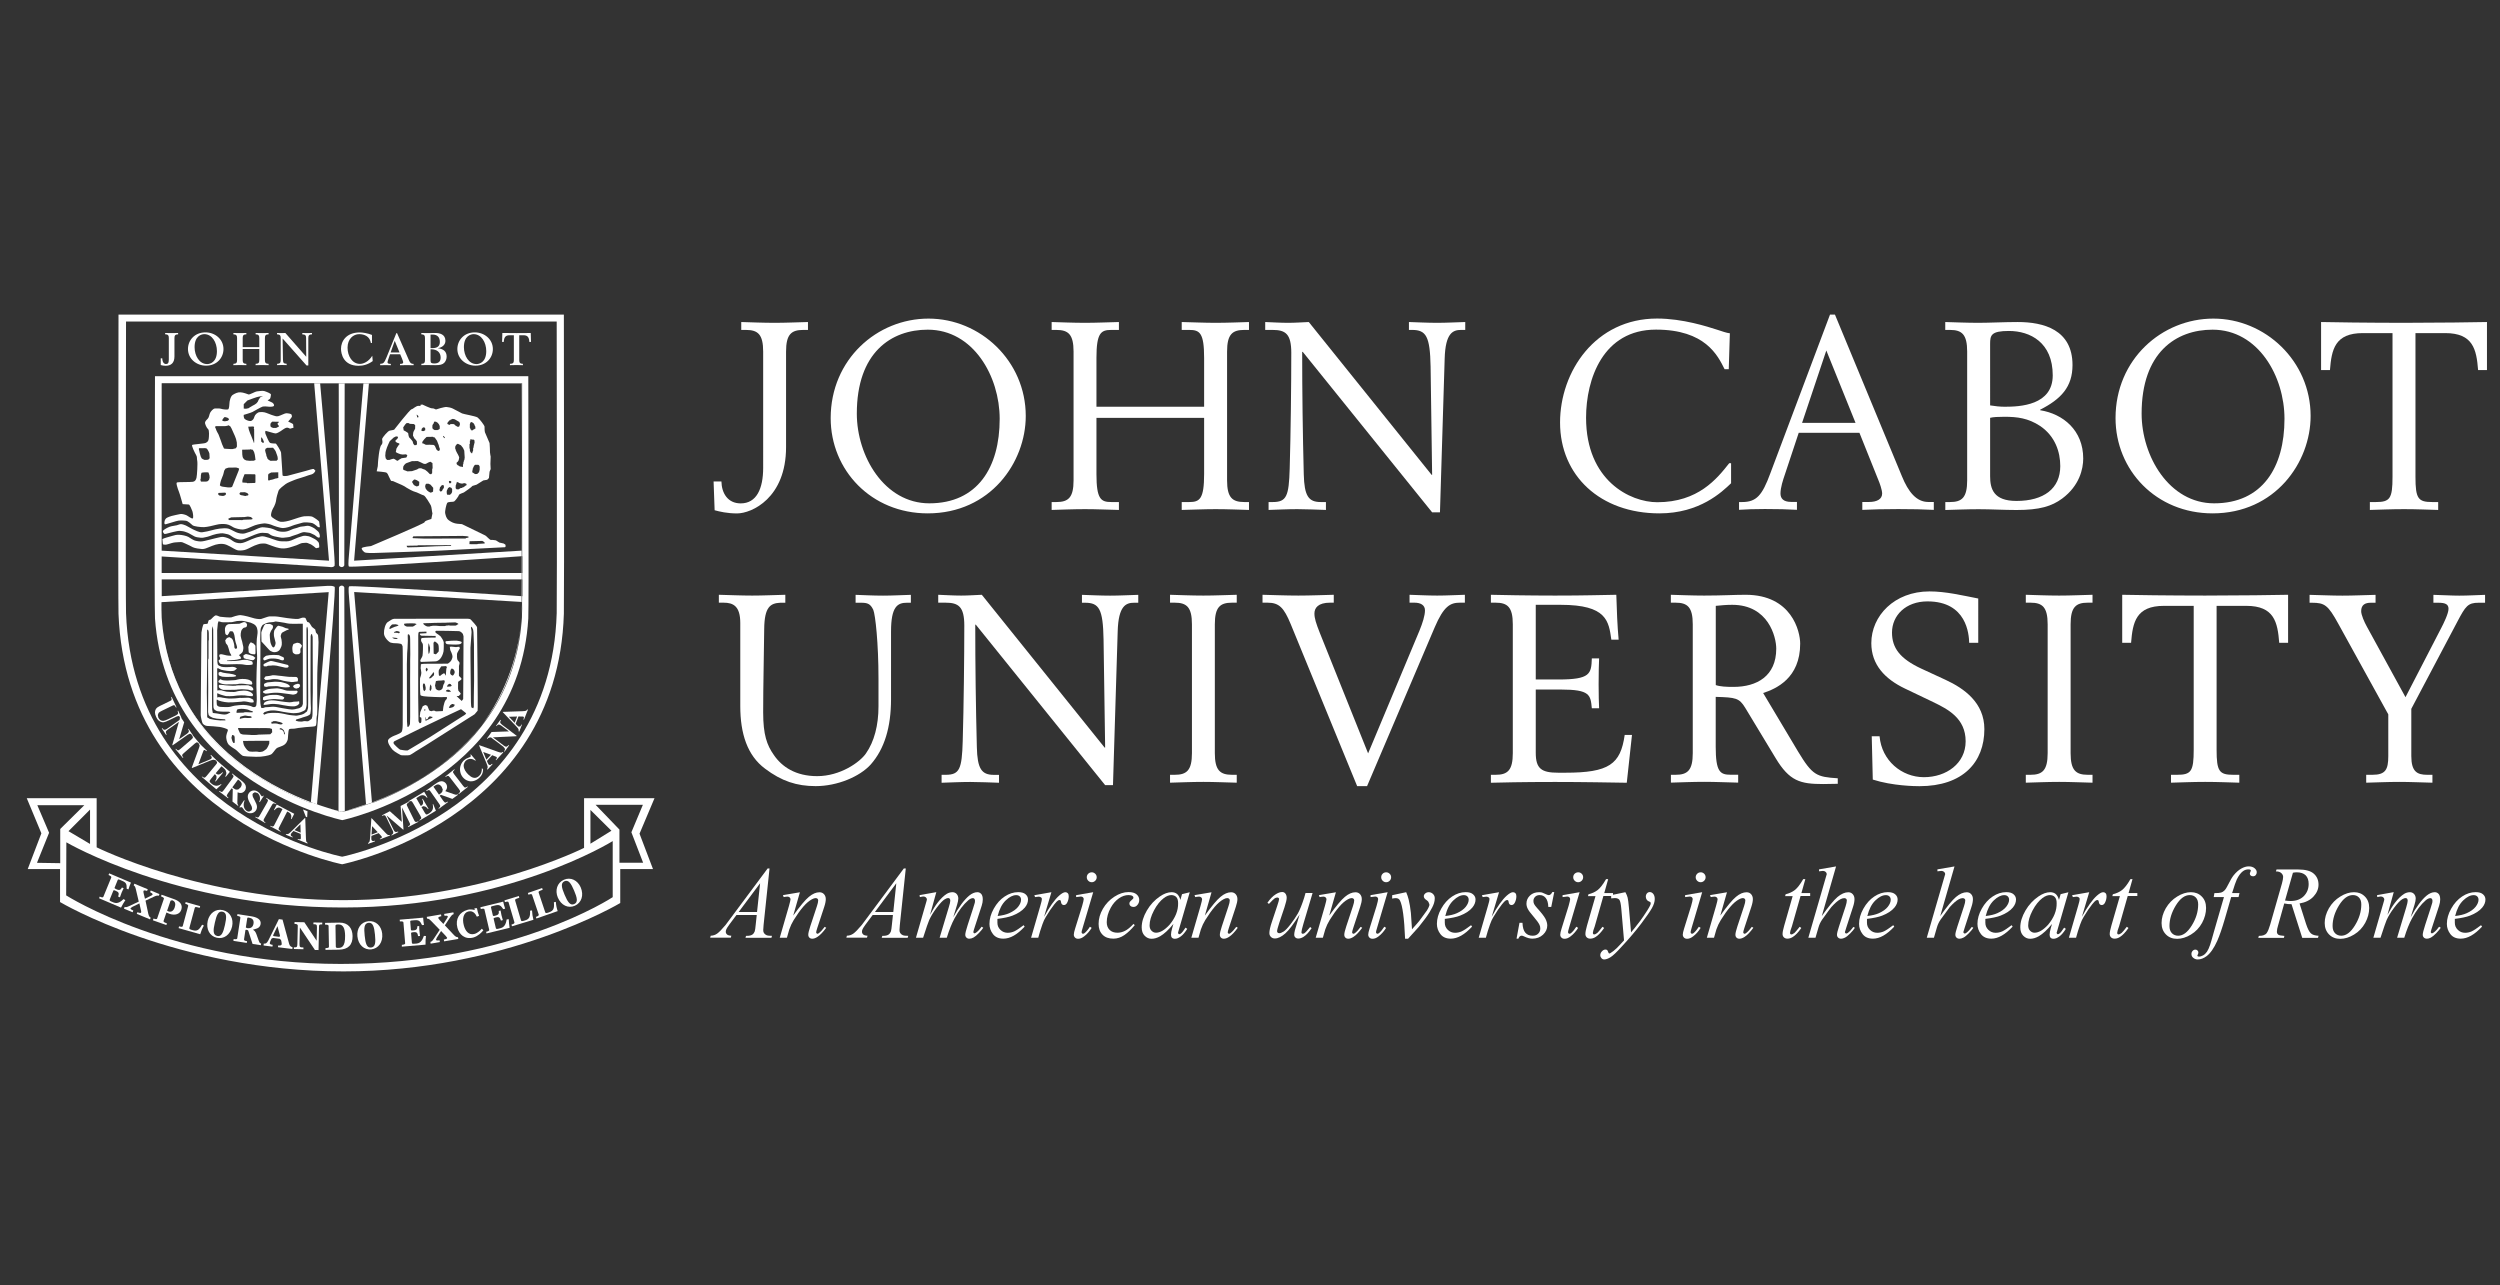 <?xml version="1.0" encoding="utf-8"?>
<!-- Generator: Adobe Illustrator 24.1.0, SVG Export Plug-In . SVG Version: 6.00 Build 0)  -->
<svg version="1.1" id="Layer_x5F_1_x5F_1" xmlns="http://www.w3.org/2000/svg" xmlns:xlink="http://www.w3.org/1999/xlink" x="0px"
	 y="0px" viewBox="0 0 4084.3 2100" style="enable-background:new 0 0 4084.3 2100;" xml:space="preserve">
<rect x="0" y="0" width="4084.3" height="2100" fill="#333333" stroke="none"/>
<style type="text/css">
	.st0{fill-rule:evenodd;clip-rule:evenodd;fill:#FFFFFF;}
	.st1{fill:#FFFFFF;}
</style>
<g>
	<path class="st0" d="M1246.8,574.4c0-28-8.5-35.4-28.1-35.4h-7.7v-12.9c14.9,0.4,35.4,1.3,54.5,1.3c18.8,0,36.6-0.9,54.5-1.3V539
		h-7.7c-19.6,0-28.1,7.3-28.1,35.4v156.1c0,83.2-56.2,108.3-80.1,108.3c-16.2,0-28.5-3-36.6-5.2l-1.7-47h12.8
		c0.4,19,10.2,35.8,31.5,35.8c26,0,36.7-24.1,36.7-58.2V574.4z"/>
	<path class="st0" d="M1516.9,520.5c84.8,0,158.9,69.4,158.9,159.1c0,75.9-57.9,159.1-160.2,159.1c-92,0-158.5-70.3-158.5-155.7
		C1357.2,586.9,1433,520.5,1516.9,520.5z M1515.7,538.6c-59.6,0-115.9,37.1-115.9,137.1c0,69.8,45.2,146.6,118.4,146.6
		c78.8,0,115-58.7,115-138C1633.2,614.9,1590.2,538.6,1515.7,538.6z"/>
	<path class="st0" d="M1718.1,820.2h7.7c19.6,0,28.1-7.3,28.1-35.4V574.4c0-28-8.5-35.4-28.1-35.4h-7.7v-12.9
		c14.9,0.4,35.4,1.3,54.5,1.3c18.8,0,36.6-0.9,55.4-1.3V539h-12.4c-17,0-24.3,4.8-24.3,45.7v79.8h175.9v-79.8
		c0-41-7.2-45.7-24.3-45.7h-12.3v-12.9c18.7,0.4,36.6,1.3,55.4,1.3c19.2,0,39.6-0.9,54.5-1.3V539h-7.7c-19.6,0-28.1,7.3-28.1,35.4
		v210.4c0,28,8.5,35.4,28.1,35.4h7.7v12.9c-14.9-0.4-35.4-1.3-54.5-1.3c-18.7,0-36.6,0.9-55.4,1.3v-12.9h12.3
		c17,0,24.3-4.8,24.3-45.7v-91.8h-175.9v91.8c0,41,7.2,45.7,24.3,45.7h12.4v12.9c-18.8-0.4-36.6-1.3-55.4-1.3
		c-19.2,0-39.6,0.9-54.5,1.3V820.2z"/>
	<path class="st0" d="M2072.5,820.2h6.8c22.6,0,26.4-9.5,27.7-54.8c1.7-56.9,2.6-138.9,2.6-188.9c0-31.1-9.4-37.5-30.7-37.5H2067
		v-12.9c11.5,0.4,24.3,1.3,37.5,1.3c11.9,0,23-0.9,33.7-1.3l200.7,249.7h0.8l-2.5-176.8c-0.9-49.6-7.3-60-30.3-60h-5.1v-12.9
		c13.2,0.4,30.3,1.3,46,1.3c15.4,0,30.7-0.9,46-1.3V539h-6.8c-13.2,0-25.6,4.8-26.8,46.6l-7.7,251.4h-12.8l-211.4-262.2h-0.9
		c0,66.8,0.9,133.2,2.6,200.1c0.9,35.4,7.7,45.3,27.7,45.3h8.5v12.9c-14.1-0.4-31.1-1.3-46.8-1.3c-16.2,0-33.7,0.9-46.9,1.3V820.2z"
		/>
	<path class="st0" d="M2824.3,603.2h-6.8c-11.1-22.4-31.5-64.7-112.1-64.7c-86.5,0-114.2,80.6-114.2,144c0,102.6,72,138,116.3,138
		c66.9,0,97.6-38.4,117.6-63.8h3v32.8c-14.9,14.2-51.1,49.2-117.1,49.2c-96.7,0-162.3-61.7-162.3-148.4
		c0-83.2,57.5-169.9,158.5-169.9c42.2,0,82.7,13.4,97.6,18.1c8.1,2.6,16.2,5.6,21.3,6L2824.3,603.2z"/>
	<path class="st0" d="M2841,820.2h5.1c23.4,0,32.8-10.8,46-46.6l97.6-259.6h8.1l109.5,264.3c10.2,25,23.4,41.8,43,41.8h9v12.9
		c-16.2-0.9-35.8-1.3-58-1.3c-22.6,0-43,0.5-58.8,1.3v-12.9h10.7c13.6,0,21.7-4.8,21.7-13.8c0-6-4.3-17.7-6-21.6l-31.1-77.6h-99.2
		l-22.6,68.1c-3,8.6-7.2,21.5-7.2,31c0,7.8,4.3,13.8,17.5,13.8h9.4v12.9c-14.9-0.9-32.4-1.3-52.4-1.3c-16.2,0-32,0.5-42.2,1.3V820.2
		z M2983.7,572.6l-39.6,118.2h87.3L2983.7,572.6z"/>
	<path class="st0" d="M3178,820.2h7.7c19.6,0,28.1-7.3,28.1-35.4V574.4c0-28-8.5-35.4-28.1-35.4h-7.7v-12.9
		c14.9,0.4,35.3,1.3,54.5,1.3c17,0,42.6-1.3,63.9-1.3c42.2,0,89.5,12.5,89.5,70.3c0,35.8-18.8,55.6-52.8,72.9v0.9
		c37.5,6,70.3,32.8,70.3,78.9c0,16.8-6,44.4-34.5,65.5c-17,12.5-36.6,18.6-74.5,18.6c-20.4,0-41.3-1.3-61.8-1.3
		c-19.2,0-39.6,0.9-54.5,1.3V820.2z M3251.3,662.3c8.1,1.3,16.2,2.2,23.9,2.2c24.7,0,78.4-2.2,78.4-51.3c0-53.5-36.6-72.5-71.6-72.5
		c-29,0-30.7,6.9-30.7,21.1V662.3z M3251.3,777.9c0,20.7,5.5,40.5,43,40.5c44.7,0,71.6-20.2,71.6-56.9c0-22.8-8.1-48.7-32.8-65.5
		c-19.6-12.9-37.5-15.1-58.4-15.1c-10.2,0-18.3,0.4-23.4,1.7V777.9z"/>
	<path class="st0" d="M3616,520.5c84.8,0,158.9,69.4,158.9,159.1c0,75.9-57.9,159.1-160.2,159.1c-92,0-158.5-70.3-158.5-155.7
		C3456.2,586.9,3532.1,520.5,3616,520.5z M3614.7,538.6c-59.6,0-115.9,37.1-115.9,137.1c0,69.8,45.2,146.6,118.4,146.6
		c78.8,0,115-58.7,115-138C3732.3,614.9,3689.3,538.6,3614.7,538.6z"/>
	<path class="st0" d="M3871.7,820.2h9.8c23,0,27.2-5.6,27.2-41v-235h-48.5c-45.6,0-51.1,26.7-53.7,60.4H3792v-78.5
		c12.8,0.4,80.1,1.3,135.5,1.3c51.1,0,121-0.9,135.5-1.3v78.5h-14.5c-2.6-33.6-8.1-60.4-53.7-60.4h-48.6v235c0,35.3,4.3,41,27.3,41
		h9.8v12.9c-16.2-0.4-34.5-1.3-55.8-1.3c-21.3,0-39.6,0.9-55.8,1.3V820.2z"/>
	<path class="st0" d="M1283,984.7h-8.1c-16.2,0.8-26,6.5-26.4,42.7c-0.4,45.3-1.7,91-1.7,136.3c0,36.7,6,53.5,17.5,69.8
		c13.2,19.4,35.8,34.5,70.7,34.5c37.9,0,69.9-22.8,79.7-37.1c13.6-19.4,20.5-46.1,20.5-76.8v-45.7c0-57.8-5.1-103.9-8.5-112.1
		c-4.7-9.9-9.4-11.6-20-11.6h-8.9v-12.9c11.9,0.4,29,1.3,44.7,1.3c15.3,0,30.2-0.9,45.6-1.3v12.9h-6.4c-15.3,0-26,6-26,47V1142
		c0,46.1-10.7,81.5-33.2,107c-17.9,19.8-54.5,35.3-89.9,35.3c-31.1,0-55.8-8.2-82.7-28.5c-29-21.5-40.5-57.3-40.5-102.2v-135.8
		c0-27.6-11.5-33.2-27.3-33.2h-7.7v-12.9c17.5,0.4,35.8,1.3,54.5,1.3c17.9,0,36.2-0.9,54.1-1.3V984.7z"/>
	<path class="st0" d="M1538.3,1265.8h6.8c22.6,0,26.4-9.5,27.7-54.8c1.7-56.9,2.6-138.9,2.6-188.9c0-31-9.4-37.5-30.7-37.5h-11.9
		v-12.9c11.5,0.4,24.3,1.3,37.5,1.3c11.9,0,23-0.9,33.7-1.3l200.7,249.7h0.8l-2.6-176.8c-0.9-49.6-7.2-59.9-30.2-59.9h-5.1v-12.9
		c13.2,0.4,30.2,1.3,46,1.3c15.3,0,30.7-0.9,46-1.3v12.9h-6.8c-13.2,0-25.6,4.8-26.8,46.6l-7.7,251.4h-12.8l-211.3-262.2h-0.9
		c0,66.9,0.9,133.2,2.6,200.1c0.8,35.3,7.7,45.3,27.7,45.3h8.5v12.9c-14.1-0.4-31.1-1.3-46.9-1.3c-16.2,0-33.7,0.9-46.9,1.3V1265.8z
		"/>
	<path class="st0" d="M1911.5,1265.8h7.7c19.6,0,28.1-7.3,28.1-35.4V1020c0-28-8.5-35.4-28.1-35.4h-7.7v-12.9
		c14.9,0.4,35.4,1.3,54.5,1.3c18.8,0,36.6-0.9,54.5-1.3v12.9h-7.7c-19.6,0-28.1,7.3-28.1,35.4v210.4c0,28,8.5,35.4,28.1,35.4h7.7
		v12.9c-17.9-0.4-35.8-1.3-54.5-1.3c-19.2,0-39.6,0.9-54.5,1.3V1265.8z"/>
	<path class="st0" d="M2062.7,971.7c17,0.4,38.3,1.3,58.4,1.3c19.6,0,40.5-0.9,57.9-1.3v12.9h-6c-19.6,0-25.6,8.6-25.6,17.7
		c0,7.8,2.6,15.9,8.9,31.9l78.8,196.6l83.9-200.5c5.1-12.5,9-24.6,9-33.2c0-8.6-7.2-12.5-17.1-12.5h-8.1v-12.9
		c13.2,0.4,29.9,1.3,45.2,1.3c14.9,0,30.3-0.9,45.2-1.3v12.9h-8.1c-15.8,0-26.4,5.6-41.3,40.5l-110.4,259.2h-16.2l-108.6-264.8
		c-11.1-26.7-18.7-34.9-37.9-34.9h-8.1V971.7z"/>
	<path class="st0" d="M2435.7,1265.8h7.7c19.6,0,28.1-7.3,28.1-35.4V1020c0-28-8.5-35.4-28.1-35.4h-7.7v-12.9
		c13.6,0.4,62.2,1.3,104.8,1.3c50.3,0,70.3-0.9,100.1-1.3c0.8,26.8,1.7,50,3.8,73.3h-11.9c-4.3-30.2-7.3-56.9-82.6-56.9H2509v122
		h37.1c51.9,0,53.7-9.1,54.5-34.5h11.9c-0.4,9.9-0.8,23.3-0.8,42.3c0,16.8,0.4,30.6,0.8,39.2h-11.9c-2.1-21.6-2.6-30.6-50.7-30.6
		H2509V1230c0,25.9,9.4,32.4,36.7,32.4h11.5c71.6,0,90.3-13.8,97.1-61.7h11.9c-3,26.8-5.5,51.8-8.5,78.1
		c-25.6-0.4-71.2-1.3-117.2-1.3c-52.9,0-91.2,0.9-104.8,1.3V1265.8z"/>
	<path class="st0" d="M2729.7,1265.8h7.7c19.6,0,28.1-7.3,28.1-35.4V1020c0-28-8.5-35.4-28.1-35.4h-7.7v-12.9
		c14.9,0.4,35.4,1.3,54.5,1.3c28.5,0,49-1.3,67.7-1.3c75.4,0,89.1,60,89.1,79.8c0,56.5-39.2,73.7-60.5,80.7l57.1,95.7
		c23.4,38.8,30.2,41.4,64.8,43.6v9c-8.1,0-15.8,0.4-23.9,0.4c-37.5,0-55-4.8-77.6-42.3l-49.8-82.4c-9.8-15.9-15.3-16.8-48.1-17.7
		v81.5c0,41,7.2,45.7,24.3,45.7h12.4v12.9c-18.8-0.4-36.6-1.3-55.4-1.3c-19.2,0-39.6,0.9-54.5,1.3V1265.8z M2803,1119.2
		c7.2,2.6,17.9,3,29,3c38.3,0,69.9-17.7,69.9-62.5c0-19-12.8-71.6-72-71.6c-10.2,0-18.3,0.9-26.8,1.7V1119.2z"/>
	<path class="st0" d="M3231.6,1050.2h-14.5c-0.4-13.8-3.8-67.7-68.2-67.7c-35.4,0-57.9,22.9-57.9,50.9c0,25,12.8,42.7,48.2,59.1
		l39.2,18.1c30.7,14.2,63.5,37.5,63.5,80.6c0,53.9-34.9,93.2-106.1,93.2c-6.8,0-43.9-0.4-76.2-10.8l-1.7-70.7h12.8
		c3.4,39.7,36.2,66.8,72.4,66.8c36.6,0,68.2-22.4,68.2-58.6c0-38-29.4-52.6-53.2-64.2l-46-22c-32.4-15.5-54.9-38.8-54.9-74.2
		c0-44.4,37.5-84.5,95-84.5c26.8,0,53.2,6.5,79.7,11.6V1050.2z"/>
	<path class="st0" d="M3309.6,1265.8h7.6c19.6,0,28.1-7.3,28.1-35.4V1020c0-28-8.5-35.4-28.1-35.4h-7.6v-12.9
		c14.9,0.4,35.4,1.3,54.5,1.3c18.8,0,36.7-0.9,54.5-1.3v12.9h-7.7c-19.6,0-28.1,7.3-28.1,35.4v210.4c0,28,8.5,35.4,28.1,35.4h7.7
		v12.9c-17.9-0.4-35.8-1.3-54.5-1.3c-19.2,0-39.6,0.9-54.5,1.3V1265.8z"/>
	<path class="st0" d="M3546.9,1265.8h9.8c23,0,27.2-5.6,27.2-41v-235h-48.6c-45.6,0-51.1,26.7-53.7,60.4h-14.5v-78.5
		c12.8,0.4,80.1,1.3,135.5,1.3c51.1,0,121-0.9,135.5-1.3v78.5h-14.5c-2.6-33.6-8.1-60.4-53.7-60.4h-48.6v235c0,35.4,4.3,41,27.3,41
		h9.8v12.9c-16.2-0.4-34.5-1.3-55.8-1.3c-21.3,0-39.6,0.9-55.8,1.3V1265.8z"/>
	<path class="st0" d="M3865.6,1265.8h10.2c21.3,0,26-8.2,26-30.6v-68.1l-81.8-148.3c-16.6-30.2-22.1-34.1-43-34.1h-3.8v-12.9
		c18.3,0.4,36.2,1.3,53.7,1.3c17.9,0,36.2-0.9,54.1-1.3v12.9h-7.7c-8.9,0-15.8,3-15.8,13.8c0,6,5.1,17.7,9.4,25.4l63,115.1
		l58.8-113.8c3.4-6.5,11.5-22.9,11.5-30.6c0-7.3-5.1-9.9-16.6-9.9h-8.1v-12.9c17.5,0.4,29,1.3,42.2,1.3c14.1,0,28.6-0.9,42.2-1.3
		v12.9h-10.6c-17.5,0-21.3,5.6-34.5,30.6l-75.4,142.7v77.2c0,25.4,9.4,30.6,26,30.6h8.5v12.9c-17.9-0.4-36.2-1.3-54.1-1.3
		c-18.7,0-38.3,0.9-54.1,1.3V1265.8z"/>
</g>
<g>
	<g>
		<path class="st0" d="M617.1,1359.6l-9.2-9.9l-0.9,13.8L617.1,1359.6z M618.6,1361.1l-11.8,4.5l-0.2,3.8l0.3,3l1.9,1.7
			c0.5,0.1,1.7-0.1,3.5-0.6l0.4,1l-11.2,4.1l-0.3-0.9l2.4-2.6c0.4-1.2,0.8-3.2,1-6.3l2.1-31.9l0.4-0.2l22.3,23.5
			c2.1,2.3,3.6,3.6,4.6,4h2.7l0.4,0.9l-16.3,6.2l-0.3-1l0.7-0.2l2.5-1.6l0.1-1.4l-0.5-0.8l-1.4-1.6L618.6,1361.1z"/>
		<path class="st1" d="M656.4,1342.7l-1.9-26l13-6.7l0.4,0.9l-1,0.6l-2,1.6l-0.4,1.6c0,0.5,0.4,1.5,1.2,3.1l10.6,21.5
			c0.8,1.7,1.4,2.7,1.8,3l1.6,0.6l2.4-0.6l1.1-0.6l0.4,0.9l-16.7,8.6l-0.4-0.9l1-0.6l2.1-1.6l0.4-1.6c0-0.5-0.4-1.5-1.3-3.2
			l-11.9-24.2l2.4,36l-0.6,0.3l-27-23.2l11.2,23c0.8,1.6,1.3,2.6,1.6,2.9l2.3,1.3l3.6-0.9l0.5,0.9l-11,5.6l-0.4-0.9l0.4-0.2l1.8-1.4
			l0.9-1.7l-0.2-2.2l-1.1-2.5l-10.1-20.7c-0.8-1.6-1.4-2.6-1.8-3l-1.6-0.6l-2.4,0.6l-1,0.5l-0.4-0.9l13-6.7L656.4,1342.7z"/>
		<path class="st1" d="M680.1,1304l7.4,12.8l0.6-0.4c2-1.2,3-2.7,3.1-4.4c0.2-1.8-0.3-4-1.5-6.6l0.8-0.5l9.6,16.4l-0.9,0.5
			c-1.2-1.6-2.5-2.9-3.7-3.7l-3.3-1.1l-3.7,1.4l5.1,8.8c1,1.7,1.7,2.7,2.1,3l1.4,0.5l2.1-0.8l1.8-1.1c2.9-1.8,4.8-3.8,5.7-6.2
			c1-2.4,1-5.3,0.2-8.5l0.8-0.5l4.5,10.9l-26.6,16.1l-0.5-0.8l1-0.6l1.9-1.8l0.2-1.7l-1.5-3.1l-12-20.7l-1.7-2.5l-1.6-0.8l-2.7,0.8
			l-1,0.6l-0.5-0.9l25.8-15.6l5.4,9.3l-0.9,0.5c-1.7-2.1-3.2-3.3-4.6-3.8c-1.4-0.5-2.9-0.6-4.7-0.1c-1,0.2-2.7,1-5,2.5L680.1,1304z"
			/>
		<path class="st0" d="M708.1,1285.3l9.1,13l1.2-0.9c2-1.4,3.4-2.7,4.1-3.8l0.9-3.7l-1.8-4.4c-1.6-2.2-3.3-3.6-5.1-3.9
			c-1.8-0.3-3.8,0.3-6.2,2.1L708.1,1285.3z M718.3,1299.9l5.8,8.3l2.5,2.8l1.7,0.2l3-1.6l0.6,0.8l-14.9,10.9l-0.6-0.8l2.5-2.4
			l0.3-1.8c-0.1-0.5-0.7-1.6-1.8-3.2l-13.5-19.3c-1.1-1.6-1.9-2.6-2.4-2.8l-1.7-0.2l-3,1.6l-0.6-0.8l13.5-9.8
			c3.5-2.6,6.3-4.2,8.2-4.9c2-0.7,4-0.8,5.9-0.2c2,0.6,3.6,1.8,4.9,3.6c1.5,2.2,2,4.6,1.5,7.2c-0.4,1.6-1.3,3.3-2.7,5l14,5
			c1.8,0.6,3.1,1,3.6,1l2.5-0.8l0.6,0.8l-9.2,6.7l-18.8-6.7L718.3,1299.9z"/>
		<polygon class="st1" points="763.7,1284.8 764.3,1285.6 749.6,1297.3 748.9,1296.5 749.9,1295.8 751.5,1293.8 751.6,1292.1 
			749.8,1289.2 735.2,1270.3 732.9,1267.8 731.2,1267.5 729,1268.7 728.1,1269.4 727.5,1268.6 742.2,1256.8 742.8,1257.6 
			741.9,1258.4 740.2,1260.4 740.2,1262.1 742,1264.9 756.5,1283.8 758.9,1286.4 760.5,1286.6 762.8,1285.5 		"/>
		<path class="st1" d="M769.2,1232.4l8.1,9.6l-0.8,0.7c-2.7-2-5.4-2.9-8.1-2.9c-2.7,0.1-5.1,1-7.1,2.8c-1.7,1.5-2.8,3.4-3.4,5.6
			c-0.6,2.2-0.5,4.4,0.2,6.6c0.9,2.8,2.4,5.4,4.5,7.9c2.1,2.5,4.3,4.5,6.6,6c2.3,1.5,4.6,2.2,6.8,2.1c2.2-0.1,4.3-1.1,6.4-2.9
			c1.7-1.5,3-3.2,3.7-5.2c0.8-2,1.2-4.7,1.2-7.9l2,2.4c-0.1,2.9-0.7,5.5-1.8,7.7c-1,2.2-2.7,4.2-4.8,6.1c-2.9,2.6-6,4.2-9.2,5
			c-3.3,0.8-6.5,0.6-9.5-0.6c-3.1-1.1-5.7-3-7.8-5.5c-2.2-2.6-3.7-5.8-4.3-9.3c-0.7-3.6-0.4-7,0.8-10.4c1.2-3.3,3.1-6.1,5.7-8.4
			c1.9-1.7,4.3-3,7.1-4c1.6-0.6,2.6-1,3-1.3l0.7-1.4l-0.7-2.1L769.2,1232.4z"/>
		<path class="st0" d="M802.1,1233.1l-12.7-4.6l5.2,12.6L802.1,1233.1z M804.1,1233.8l-8.6,9.4l1.5,3.6l1.6,2.6l2.4,0.6l2.9-2.2
			l0.8,0.7l-8.2,8.9l-0.7-0.7l1-3.5c-0.1-1.2-0.7-3.2-1.9-6l-12.2-29.4l0.3-0.4l30.3,10.8c2.9,1,4.8,1.5,5.9,1.4l2.4-1.2l0.7,0.7
			l-11.8,12.9l-0.7-0.7l0.5-0.5l1.6-2.5l-0.5-1.3l-0.8-0.6l-2-0.8L804.1,1233.8z"/>
		<path class="st1" d="M803.1,1195.9l28.4-1l-12.4-9.3c-1.8-1.3-3.1-1.9-4.1-1.9c-1.4,0.1-2.6,0.9-3.7,2.6l-0.8-0.6l7-9.7l0.8,0.6
			l-1.2,3l0.5,1.9l2.6,2.5l23.9,18.1l-0.5,0.7l-38.4,1.8l18.3,13.8c1.6,1.2,3,1.7,4.2,1.4l2.8-2l0.5-0.7l0.8,0.6l-7.5,10.4l-0.8-0.6
			c1.2-1.6,1.7-3,1.5-4.1l-2.6-3.4l-20.3-15.3l-1.2,0.1l-2.7,0.5l-1.9,1.8l-0.8-0.6L803.1,1195.9z"/>
		<path class="st0" d="M844.8,1170.6l-13.4,0.4l9.4,9.9L844.8,1170.6z M847,1170.5l-4.6,12l2.6,2.8l2.4,1.8l2.5-0.3
			c0.5-0.4,1.1-1.4,1.9-3.1l0.9,0.3l-4.4,11.3l-0.9-0.4l-0.3-3.6c-0.5-1.1-1.8-2.7-3.9-4.9l-21.8-22.9l0.2-0.5l32.1-1.1
			c3-0.1,5.1-0.4,6-0.9l1.8-2l1,0.4l-6.5,16.4l-0.9-0.4l0.3-0.6l0.6-3l-0.9-1l-1-0.2h-2.1L847,1170.5z"/>
		<path class="st1" d="M280.4,1138.5l8,17l-0.9,0.4l-0.4-0.8l-1.6-2.5l-1.6-0.5c-0.5,0-1.7,0.5-3.5,1.4l-15.9,7.7
			c-2.9,1.4-4.7,2.6-5.4,3.5l-1.3,3.4l0.9,4.3c0.9,1.8,2,3.1,3.3,4c1.4,0.9,2.9,1.3,4.6,1.3c1.7-0.1,4.2-0.9,7.7-2.6l13.2-6.4l2.9-2
			l0.7-1.8l-0.9-3.4l0.9-0.4l5.3,11.4l-0.9,0.4l-0.3-0.7l-1.6-2l-2.3-0.5l-2.9,1l-12.3,6c-3.8,1.9-6.7,2.9-8.6,3.3
			c-1.9,0.3-4.1-0.2-6.4-1.5c-2.4-1.3-4.3-3.6-5.9-7.1c-1.3-2.8-2-5.2-2-7.2c0-2.5,0.7-4.7,1.8-6.3c1.2-1.7,3.1-3.1,5.8-4.4
			l15.8-7.7c1.9-0.9,3-1.6,3.4-2l0.5-1.6l-0.9-3.1L280.4,1138.5z"/>
		<path class="st1" d="M300.9,1180l-8.2,27.7l12.7-8.9c1.8-1.2,2.8-2.4,3-3.3c0.4-1.3,0-2.8-1.2-4.4l0.8-0.5l6.7,9.9l-0.8,0.6
			l-2.3-2.1l-1.9-0.2l-3.2,1.7l-24.5,17.2l-0.5-0.8l10.8-37.6l-18.8,13.2c-1.7,1.2-2.6,2.3-2.6,3.6l0.9,3.4l0.5,0.7l-0.8,0.6
			l-7.2-10.7l0.8-0.6c1.1,1.7,2.3,2.6,3.4,2.7c1.1,0.2,2.4-0.2,4-1.3l20.8-14.7l0.3-1.2l0.4-2.8l-1.1-2.4l0.8-0.6L300.9,1180z"/>
		<polygon class="st1" points="299.5,1237.8 298.8,1238.4 286.7,1223.9 287.4,1223.2 288.2,1224.1 290.2,1225.7 291.9,1225.7 
			294.6,1223.7 312.6,1208.2 315,1205.7 315.1,1204 314,1201.8 313.2,1200.8 314,1200.2 326.1,1214.7 325.3,1215.4 324.6,1214.5 
			322.5,1212.9 320.9,1212.9 318.2,1214.8 300.2,1230.4 297.8,1232.9 297.6,1234.6 298.8,1236.8 		"/>
		<path class="st1" d="M353.1,1241.3l-0.7,0.7l-4-0.9c-1.1,0.2-3.4,0.9-6.7,2.2l-27.8,11.4l-0.6-0.6l10.9-29.6c1.3-3.5,2-5.8,2-6.5
			l-1.2-2.8l0.7-0.7l12.4,12.1l-0.7,0.7l-0.5-0.4l-2.7-1.8l-1.2,0.4l-0.6,1c-0.2,0.4-0.7,1.7-1.4,3.6l-6.9,18.5l16.1-6.6
			c1.9-0.8,3.2-1.4,3.8-1.7l1.3-1l0.7-1.3l-0.3-1.6l-1.8-2.5l0.7-0.7L353.1,1241.3z"/>
		<path class="st1" d="M361.8,1251.9l-9.4,11.3l0.5,0.5c1.8,1.5,3.5,2,5.1,1.6c1.7-0.5,3.5-1.7,5.6-3.7l0.8,0.6l-12.1,14.6l-0.8-0.7
			c1.2-1.8,1.9-3.3,2.2-4.8l-0.1-3.6l-2.5-3.1l-6.5,7.9l-2.1,3v1.5l1.4,1.8l1.6,1.4c2.5,2.2,5.1,3.3,7.7,3.5
			c2.5,0.1,5.2-0.8,7.9-2.7l0.8,0.7l-8.5,7.8l-23.8-20.3l0.6-0.7l0.9,0.8l2.3,1.2l1.6-0.3l2.4-2.4l15.2-18.4l1.8-2.4l0.2-1.8
			l-1.6-2.4l-0.9-0.8l0.6-0.8l22.9,19.7l-6.8,8.3l-0.8-0.7c1.3-2.3,1.9-4.3,1.9-5.7l-1.4-4.6c-0.6-0.9-1.9-2.2-3.9-4L361.8,1251.9z"
			/>
		<path class="st0" d="M388.9,1273.5l-9.4,12.8l1.2,0.9c1.9,1.5,3.5,2.4,4.8,2.8l3.7-0.2l3.6-3.1c1.6-2.2,2.3-4.3,2.1-6.1
			c-0.3-1.8-1.5-3.6-3.8-5.4L388.9,1273.5z M378.4,1287.8l-6,8.2l-1.9,3.2l0.3,1.7l2.4,2.4l-0.6,0.8l-14.7-11.2l0.6-0.8l3,1.7
			l1.7-0.2l2.4-2.7l14-19l1.9-3.2l-0.3-1.8l-2.4-2.4l0.6-0.8l13.3,10.2c3.5,2.6,5.8,4.8,7.1,6.5c1.2,1.7,1.9,3.6,2,5.7
			c0,2.1-0.6,4-1.9,5.8c-1.6,2.1-3.6,3.3-6.2,3.6c-1.6,0.2-3.5-0.2-5.5-1.1l-0.4,15.2c-0.1,2,0,3.2,0.1,3.8l1.5,2.3l-0.6,0.8l-9-6.9
			l0.5-20.4L378.4,1287.8z"/>
		<path class="st1" d="M430.9,1300.3l-6.5,10.2l-0.9-0.6c1.3-2.8,1.6-5.6,1-8.2c-0.6-2.7-1.9-4.7-3.8-6.1l-4.3-1.3l-3.2,1.9
			l-0.8,2.1l0.7,3.5c0.3,0.9,1.4,2.9,3,5.9c2.3,4.1,3.5,7.4,3.7,9.8c0.2,2.3-0.5,4.6-1.7,6.5c-1.7,2.5-4.1,4-7.3,4.5
			c-3.2,0.5-6.2-0.3-9.2-2.4l-2.4-2.2l-2.4-3.3l-1.4-1.6l-1.5-0.4l-2,0.7l-0.8-0.6l7.7-11.4l0.8,0.6c-1.5,3.7-1.9,6.9-1.2,9.9
			c0.7,3,2.1,5.2,4.2,6.7c1.6,1.2,3.3,1.6,4.8,1.3l3.6-2.1l0.8-2.5l-0.4-3c-0.4-1.2-1.2-2.9-2.5-5.2c-1.8-3.2-3-5.7-3.5-7.5
			c-0.5-1.8-0.7-3.5-0.6-5.1c0.2-1.6,0.7-3.1,1.7-4.5c1.6-2.4,3.8-3.9,6.7-4.4c2.9-0.5,5.6,0.2,8.2,2.1l2.6,2.3l1.8,2.7l1.6,2.2
			l1.1,0.3l1.7-1.3L430.9,1300.3z"/>
		<path class="st1" d="M433.7,1343.8l-0.5,0.8L417,1335l0.5-0.8l1.1,0.6l2.4,0.8l1.5-0.6l1.9-2.8l11.9-20.8c0.9-1.6,1.4-2.7,1.5-3.2
			l-0.4-1.7l-1.8-1.7l-1-0.6l0.5-0.8l16.2,9.6l-0.5,0.8l-1-0.6l-2.4-0.8l-1.6,0.6c-0.4,0.3-1,1.2-1.9,2.8l-11.9,20.8
			c-0.9,1.6-1.4,2.7-1.4,3.2l0.4,1.7l1.8,1.7L433.7,1343.8z"/>
		<path class="st1" d="M480.7,1329.5l-4.5,8.8l-0.8-0.5c0.5-2.3,0.7-4,0.5-5.3l-1.4-3.4l-2.9-2.1l-2.4-1.2l-12.8,25
			c-0.9,1.7-1.3,2.7-1.3,3.2l0.5,1.6l1.9,1.6l1.1,0.6l-0.5,0.9l-16.7-8.8l0.5-0.9l1,0.6l2.5,0.7l1.5-0.6c0.4-0.3,1-1.2,1.8-2.9
			l12.8-25l-2.3-1.2c-2.1-1.2-3.9-1.5-5.3-1.1c-2,0.6-3.8,2-5.4,4.2l-0.9-0.5l4.5-8.8L480.7,1329.5z"/>
		<path class="st0" d="M495,1322.4l7.4,3l-0.6,9.8l-2.1-0.8L495,1322.4z M491.2,1360.3l-0.4-13.7l-9.7,9.6L491.2,1360.3z
			 M491.2,1362.4l-11.7-4.8l-2.7,2.7l-1.8,2.4l0.3,2.6c0.3,0.5,1.3,1.1,3,2l-0.4,0.9l-11-4.5l0.3-0.9l3.6-0.3c1.1-0.5,2.7-1.8,4.9-4
			l22.5-22.2l0.5,0.2l1.1,32.7c0.1,3.1,0.4,5.2,0.8,6.1l2,1.9l-0.3,0.9l-16.1-6.6l0.4-0.9l0.7,0.2l3,0.6l1-1l0.2-1v-2.2
			L491.2,1362.4z"/>
		<path class="st0" d="M325,732.3c0.9-0.2,4.8-0.1,6.4-0.1c1.6,0,4.9-0.2,5.7,0.2l2.1,2.2l2,3.8l0.9,2.6l0.4,7.6l-1.7,2l-1.9,0.6
			l-4.6,0.2l-2.8-1.2l-1.9-1.2l-1.5-2.8l-0.9-3l-1-3.5l-0.6-3.2l-0.7-2.2L325,732.3z M342.5,780.3l-1,3.6l-2.1,2.2l-2.6,0.7h-8.5
			l-1-2.9l0.7-2.3l0.2-5.2l0.9-3.9c0.4-0.7,9.9-1.3,11.5-0.6l1.5,4.5L342.5,780.3z M352.4,696.2l15.3,0l3.6-0.6l2.2-0.8l2.8,1.8
			l1.9,3.3l5.6,12.5l1.8,4.8l1.3,5.7l0.2,6.5l-1.7,2.9l-5.3,1.3c-1,0.2-5.7,0-7.5-0.2c-1.8-0.2-5.4-0.1-6.7-0.7l-3.1-7l-2.1-6.1
			l-2.4-6.4l-1.4-3.6l-2.1-3.8l-1.3-2.7l-0.9-2.6l-1.3-2.9L352.4,696.2z M363.2,686l1.1-1.7l1.2-1.6l1.2-1.2l1-0.2l1.7,0.6l1.4,0.2
			l1.5,0.8l1,0.8l1,1.1l-1,1.5l-0.8,0.8l-1.1,0.5l-4,0.7l-3.9-0.6L363.2,686z M390.7,765.7l-0.8,3.1l-10.6,26.4l-1.9,1l-4.8,0.1
			l-8.9-1.2l-2.8-0.8l-1.7-1.4l0.4-2.4l0.7-3.1l0.7-2.5l1.3-3.4l1.2-3.1l0.9-2.2l0.8-2.8l1.1-4.5l2.1-3.3l4.7-1.6l12.7-0.2l3.3,0.9
			L390.7,765.7z M391.2,806.2l0.3-0.5l1.1-1.4l7.3-0.2l2.5,0.8l2,1l1.5,1.6l-0.6,1.9l-2.2,0.2l-1.5,0.7l-2.9-0.3l-1.5-0.5l-2.3-0.3
			l-2.2-0.7l-1-0.8L391.2,806.2z M395.6,734.7l12.5-0.3l1.2-0.5l1.7,0.6l1.9,0.2l2.2,3.8l1.2,4.5l0.6,4.2l0.5,4.3L416,752l-1.6,0.7
			l-7.1,0.1l-5.1-0.6l-3.2-1.6l-1.9-2.4l-0.7-1.8l-0.6-4L395.6,734.7z M398,660.5l6.2-6.2l9.1-3.4l5.9-2l4.5-1.1l4.8-0.7l0.3,0.7
			l-2.5,0.4l-1.7,1.7l-2.2,3.5l-1.2,2.8l-2,2.5l-2.8,2.1l-3.9,2.1l-2.5,1.5l-2.4,1.4l-1.5,1.1l-4.3,0.9l-3.6-0.3V660.5z
			 M405.5,697.1l8.5-0.4l1.2,1.2l-0.6,1.8l0.6,1.6l0.1,21.8l-1-0.1l-0.2-1.5l-3-7.7l-2.6-6.2l-1.9-5.4L405.5,697.1z M417.4,787.8
			l-0.8,1.2l-12.6,0.4l-0.8-0.6l-7.2-0.5l-0.1-2.7l0.6-3.1l0.9-2.5l0.9-2.2l0.8-2.2l0.6-0.9l16.6,0.1l1,0.9V787.8z M412,848.3
			l-1.8,0.4l-12.4,0.4l-2,0.6l-21.9-0.1l-1-2.2l3.8-1.7l1.3-0.5l21.3-0.5l5.7-0.8l5,0.8l2,1.8l0.8,1.2L412,848.3z M368.9,808
			l-1.3,1.2l-1.3,0.5l-1.8,0.6l-3-0.3l-3.2-0.5l-1.5-1.2l-0.4-1.6l0.6-1.4l10.9-0.5l1.3,1.2L368.9,808z M426.6,714.5l0.9,0.4l1,1.1
			l0.7,1.5l0.9,1.3l0.3,1.6l0.9,1.6l-1,1.6l-1.8-0.6l-0.9-0.9l-0.9-0.8L426.6,714.5z M433.8,733.2l2.7-1.6l9.6-0.1
			c0.7,0.4,4.3,5.2,4.7,6.9c0.4,1.7,1.4,3.8,1.7,4.8l1,3.2l0.4,4.1l-2,2.2l-10.2,0.1l-2.9-1.7l-2-2.1l-0.5-2.1l-1-1.8l-0.4-2.7
			l-0.8-2.4l-1-4.1L433.8,733.2z M454.7,780.8l-3.1,0.8l-1.9,0.3l-3,1.1l-2.5,0.7l-2.6,0.4l-1.1,0.7l-2.5-0.1l0.1-9.2l1-1.5l1.9-1
			l2.2-1.1l11.4-0.3L454.7,780.8z M441.9,692.5l0.6-1.4l2.1-2.2l10.8,0.1l-0.2,1.4l-1.8,1.2l0.5,2.1l1.5,1.7l0.4,1.3l-1.3,0.7
			l-1.9,1l-1.5,0.7l-5,0l-1.7-0.7l-1.7-0.8l-0.9-1.5V692.5z M273.1,855.8c2.6-0.9,7.6-2.1,14.1-4.2c6.5-2.1,12.1-1.2,16.1-0.9
			c4.1,0.3,9.1,5.7,11.4,7.5c2.3,1.8,13.2,3.2,18.8,3c5.6-0.3,14.1-2.4,20-3.9c5.8-1.5,11.1-1.5,16.1-0.9c4.9,0.6,10,4.2,12.3,5.4
			c2.3,1.2,10.5,3.6,14.9,3.3c4.4-0.3,10.8-3,15.9-5.4c5-2.4,12.3-3.9,17.6-4.5c5.2-0.6,12.6,1.8,14.4,2.7
			c1.8,0.9,12.9,4.8,17.6,4.8c4.7,0,12.3-2.4,15.5-3.9c3.2-1.5,12.6-3.6,16.1-4.8c3.5-1.2,13.2-0.3,16.4,0.6
			c3.2,0.9,9.4,6.6,9.4,6.6l2.9,0.2l-1.2-9.2c-0.6-1.5-7.6-6.3-10.6-7.8c-2.9-1.5-10.6-1.2-14-0.9c-3.5,0.3-13.8,3.6-19.7,5.7
			c-5.9,2.1-14.4,3.9-18.5,3.3c-4.1-0.6-10.6-4.8-13.8-7.2c-3.2-2.4-1.8-6-1.2-8.7c0.6-2.7,3.5-8.1,4.4-9.5c0.9-1.5,3-7.2,3.2-10.5
			c0.3-3.3,2.6-11.4,3.8-14.7c1.1-3.3,8.5-8.7,11.7-11.1c3.2-2.4,10.6-5.1,14.9-6.9c4.4-1.8,13.8-4.2,16.7-5.4
			c2.9-1.2,7.9-2.7,11.1-3.6c3.2-0.9,5.6-4.5,5.9-6l-2.7-2.7c-1.2-0.6-8.2,1.8-12.6,3c-4.4,1.2-28.5,7.8-30.2,8.1
			c-1.8,0.3-7.9,1.2-8.2-0.9c-0.3-2.1-2-34.1-2.4-36.8c-0.3-2.7-7.7-15-8.8-15c-1.2,0-6.1,0-8.8-0.9c-2.6-0.9-6.2-11.7-7.4-13.8
			c-1.2-2.1-1.2-6,0-6c1.2,0,13.5,4.2,15.9,4.2c2.4,0,6.2-2.4,8.2-3.6c2-1.2,6.8-5.1,9.4-5.7c2.7-0.6,4.7,0.9,6.2,1.5l5.6-1.5
			l-0.6-5.7c-1.2-1.5-4.4-2.4-6.4-3.6c-2.1-1.2-2.1-0.6-0.9-1.8c1.1-1.2,4.1-4.5,5-6.3c0.9-1.8,0-2.1-0.3-3.9
			c-0.3-1.8-6.7-2.4-8.8-2.4c-2,0-9.4,3.9-12.9,4.8c-3.5,0.9-6.5-0.9-9.1-1.5c-2.6-0.6-10.3-4.2-13.5-4.8c-3.2-0.6-4.4-0.6-7.9-0.3
			c-3.5,0.3-7.6,4.2-8.5,7.5c-0.9,3.3-2.1,5.1-4.7,6.6c-2.6,1.5-8.5-0.9-10.8-2.7c-2.4-1.8-2-6.9-2-6.9s12.3-3.6,14.4-4.8
			c2-1.2,14.4-8.1,16.4-8.7c2.1-0.6,7.6-0.3,9.1,0c1.5,0.3,8.2,0.6,9.4-1.2c1.2-1.8-1.1-4.5-2.6-5.4l-7.6-3.6l3.2-2.1
			c1.5-0.6,2-5,2.3-7.2c0.3-2.1-8.2-5.1-11.1-6c-2.9-0.9-10,0.6-12,0.6c-2.1,0-11.7,5.6-13.5,5c-1.8-0.6-8.5-3.3-13.2-3.5
			c-4.7-0.3-8.8,1.8-12.7,4.2c-3.8,2.4-5.3,11-5.3,13.2c0,2.1-0.6,9-1.8,10.2c-1.2,1.2-9.4,0.3-11.7-0.6c-2.4-0.9-6.8-0.6-10-0.6
			c-3.2,0-7,4.8-8.2,7.2c-1.2,2.4-1.7,7.5-3.8,9.5c-2,2.1-3.8,3.6-4.4,6c-0.6,2.4,2.9,9.6,5,11.1c2.1,1.5,1.5,12.3,0.9,16.2
			c-0.6,3.9-2.6,5.1-5,6.3c-2.4,1.2-20.2,2.2-22,3.3c-1.4,0.9,4.4,13.1,6.5,16.5c2,3.3,0.9,5.4,1.8,9.3c0.9,3.9-0.3,24.2-1.2,27.8
			c-0.9,3.6-2.4,6-5.9,6.6c-3.5,0.6-23.4,0.3-25.5,0.9c-2.1,0.6-0.9,3.9-0.6,5.4c0.2,1.5,2.4,7.8,3.5,10.5
			c1.2,2.7,5.9,19.7,5.9,19.7l10,0.6c1.5,0,5,8.4,5.9,11c0.9,2.7,2.1,10.5,0.6,11.7c-1.5,1.2-8.5-4.5-10.8-5.4
			c-2.4-0.9-4.7-1.5-7-1.8c-2.4-0.3-5.6,0.9-9.4,1.5c-3.8,0.6-10.6,2.4-14.7,4.5c-4.1,2.1-4.7,7.2-4.4,9.3
			C268.9,857.2,270.4,856.7,273.1,855.8z"/>
		<path class="st1" d="M515.5,864.7c-2-2-7-4.4-10.3-5.4c-3.3-1-6.6,0.6-11.2,0.8c-4.7,0.2-7.4,2.2-11.3,3
			c-3.9,0.8-6.2,2.2-10.5,3.9c-4.3,1.8-8.6,2-13.2,1.6c-4.6-0.4-8.6-2.2-12.8-4.2c-4.3-2-14.4-3-17.7-3c-3.3,0-9.9,3.2-13,4.6
			c-3.1,1.4-10.3,3.9-15.1,5.3c-4.9,1.4-10.1-0.2-13.2-1.2c-3.1-1-10.6-5.5-14.2-6.5c-3.5-1-10.7-0.4-14,0
			c-3.3,0.4-10.5,1.8-13.4,2.8c-2.9,1-10.9,2.6-15.4,3.2c-4.5,0.6-12.8-3.8-15.3-4.9c-2.5-1.2-8.9-5.2-11.3-6.2
			c-2.4-1-5.8-2.2-8-2.2c-2.1,0-4.8,1.4-6.6,1.8c-1.7,0.4-4.8,1-8.7,1.6c-3.9,0.6-11.3,4.5-13.6,7c-1.8,1.8,1,4.9,1.7,5.5
			c0.8,0.6,4.6-0.4,9.5-1.8c4.9-1.4,5-1.2,10.1-2.4c5.1-1.2,7-0.6,10.3-0.2c3.3,0.4,6,1.8,8,2.4c2,0.6,9,5.1,11.7,6.3
			c2.7,1.2,5.8,1.6,9.7,2c3.9,0.4,5.2-0.4,8.7-1c3.5-0.6,7.6-2.2,11.5-3.6c3.9-1.3,8.2-2.1,12.6-2.6c4.4-0.4,7.6,0.8,10.9,1.4
			c3.3,0.6,5.8,2.8,9.7,5.2c3.9,2.4,9.3,3.9,13.2,3.6c3.9-0.4,5.4-1.4,9.1-2.6c3.7-1.2,11.5-5.2,17.9-7.1c6.4-2,8.4-1.2,13.4-1
			c5,0.2,4.8,1.8,8.1,3.5c3.3,1.8,7.4,2.4,13.6,3.6c6.2,1.2,6,0.6,12.5,0c6.4-0.6,5.8-1.6,10.9-3c5-1.4,7-2.4,12-4.4
			c5.1-2,6.6-0.8,11.2-0.4c4.7,0.4,5.3,1.6,8.4,2.8c3.1,1.2,3.8,2.3,6,3.9c2.1,1.6,3.7,2,4.7,1.2c0.9-0.8,0.4-4.8-0.8-7.5
			C520.1,867.9,517.4,866.7,515.5,864.7z"/>
		<path class="st1" d="M517.4,882.9c-2.2-2-5.1-3.2-8.6-5c-3.5-1.8-5.6-2.2-9.5-2.6c-3.9-0.4-6,1-10.3,2.2
			c-4.3,1.2-7.8,3.4-13.4,5.5c-5.6,2.2-10.1,1.2-14.8,1.4c-4.7,0.2-12-2.4-15.2-3.6c-3.1-1.2-8-3-13.2-4.2c-5.3-1.2-7,0.2-9.9,0.6
			c-2.9,0.4-8.7,2.8-11.4,3.8c-2.7,1-9.1,4.4-14.2,5.8c-5.1,1.4-8.9,0.2-11.4-0.4c-2.5-0.6-7-3.8-9-5.2c-1.9-1.4-7.2-3.3-10.8-3.9
			c-3.7-0.6-6.8,0.4-12.8,1.8c-6,1.4-12.3,3.2-18.5,4.6c-6.2,1.4-8.4,1-13.8,0c-5.5-1-9.5-4.8-12.8-6.5c-3.3-1.8-10.5-3.4-15-3.5
			c-4.4-0.2-7.8,0.6-11.4,1.8c-3.7,1.2-13.8,3.6-16.1,5.2l0.6,7c0.2,2.4,1.5,2,3.9,2.2c2.3,0.2,5.9-1.4,11.1-2.8
			c5.3-1.4,5.8-0.8,11.4-1.4c5.7-0.6,6.2,0.6,10.7,2.4c4.5,1.8,8.7,4.3,12,5.9c3.3,1.6,11.2,2.8,15.1,3c3.9,0.2,8.6-2,11.5-3.2
			c2.9-1.2,7.8-3.2,10.7-4c2.9-0.8,7.2-1.6,11.8-1.2c4.7,0.4,8.5,2.6,11.7,4.2c3.1,1.6,8.5,5,11.6,6c3.1,1,8.1,0.6,11.9-0.2
			c3.6-0.8,8.7-3.6,12-5.2c3.3-1.6,5.8-2.8,10.1-4.1c4.3-1.4,6-1.4,9.7-1.4c3.7,0,5.1,1,8.2,2c3.1,1,8.1,3.2,11.6,4.1
			c3.5,1,7.4,2.2,13.2,2c5.8-0.2,11.8-2.4,15.5-3.6c3.7-1.2,6.2-1.9,9.9-3.8c3.7-1.8,4.9-1.4,9-1.8c4.1-0.4,4.8,1,7.5,1.8
			c2.7,0.8,3.9,2.2,5.6,3.2c1.8,1,3.5,3.2,4.9,3.8l4.7-1c0.6-0.8,0.4-3.8,0-6.2C520.9,885.9,519.5,884.9,517.4,882.9z"/>
		<path class="st0" d="M791.8,887.9l-11.2,0.7l-0.9,0.5l-12.8-0.1l0.3-4.8l20.8-0.5l2.5,1.5l1.3,1.2L791.8,887.9z M765,878.3
			l-3.5,0.7l-0.9,0.8c-0.5,0.1-59.6,0-61.4,0.1c-1.8,0.1-13.7-0.1-14.6-0.3l-10.1-0.4l-0.5-1.1l1.3-1.9l72.9-0.6l7.2-0.1l8.1,0.6
			l2.4,1L765,878.3z M736.4,892l-3.7-0.1l-20.9,0.6l-15,0.7l-15,0.7l-15.4,0.4l-1.5-0.6l-0.5-2.1l17.4-0.3l1.1-0.5l53.3-0.2l1.1,0.9
			L736.4,892z M705.7,804.2l-2.2,0.7l-3-1.5l-2.7-2.1l-2.3-3l-0.9-3.2l0.4-3.1l1.4-1.7l3.7-0.1l0.5,0.5l2,0.6l1.2,1l4,4.7l-0.3,6.2
			L705.7,804.2z M690.9,766.2l-2.8-1.2l-3.7,0.1l-3.2,1.9l-8.1,2.7l-7.5,0.4l-2.7-1.1l-3.1-1.1l-1.3-1.2l0.3-4.2
			c0.3-1,2.5-5,5.8-6.1c3.3-1.2,7.6-2.9,8.3-3l9.6-0.2l4.8,2.1l4.5,2.2c1.4,0.3,2.7,0.8,4.5,0c1.7-0.8,2.5-1.5,3.6-2l3.2-1.2
			l3.4,2.2l0.3,8.4l-0.7,1.3l-0.1,6.8l-1.7,1.8l-2.2-0.4l-3.7-3.8l-4-3.2L690.9,766.2z M684.7,792.6l-1.3,1.4l-2.8,0.7L677,793
			l-1.5-1.5l-1-1.8l-1.5-2.6l0.6-0.3l0.8-1.2l1.6-1.7l1.9-0.7l1,0.6l2.1,0.7l4,2.7L684.7,792.6z M656.1,748.6l-2.7,1.6l-2,1.2
			l-1.4,1.4l-1.9-0.4l-1.7-1.2l-1.4-0.9l-1.9-0.9l-2.9,0.6l-2.3,0.8l-1.7,0.6l-3.9,0l-2.2-2.6l-0.7-4.2l0.5-6l1.1-3.9l1.2-3.7
			c0.7-1.9,3.8-9,4.6-10.3l6.4-5.9l2.4-1.2l1.3-0.6l2.5,0.1l0.9,1.7l-1.1,1.9l-3.3,3.2l0.6,2l2.5,1.5l2.8,0.9l1.1,1.2l-1.2,1.1
			l-1.3,1.9l-1.5,2.3l-1.4,2.5l-0.2,1.7l-0.7,3.5l2,1.3l2.5,1.1l3.3,1.2l3.4,0.5l3.1-0.2l2.6-0.2l2,2l-1.7,3.3L656.1,748.6z
			 M658.7,698.3l1.8-2.7l1.8-2.5l2-1.9h3.2l2,1.2l6.8,0.4l2,1.9l-0.1,5.6l-2.8,5.4l-0.4,2.2l-0.3,3.7l2.1,4.4l2.5,2.6l1.7,2.4
			l0.3,4.8l-1.4,1.4l-2.8,0.1l-1.8-2.2l-1.3-4.3l-2.8-3.4l-2.9-3l-0.9-3.1l-0.6-3.8l-2.3-1.6l-2.4-1.5l-2.6-1.3L658.7,698.3z
			 M680.9,677.3l2.6,2.4v2.1h-2.2l0-2.3l-0.6-1L680.9,677.3z M688.4,702.2l0.5-0.2v-1.4l2.3-2.4h2.1l1.4,1.6v3l-1,0.8l-0.9,0.1
			l-0.2,0.5h-2.9l-1.3-0.8V702.2z M696.9,713.8l10.6-0.2l0.6,0.7l2,0.3l3.8,5.4l1.7,4.4l1.2,2.9l0.3,1.7l0.6,1.9l1,2.7l-0.7,2.5
			l-2.2,0.7l-2.6-2.2l-1.5-3.3l-1.2-2.8l-2-1.6l-6.5-0.3l-6.2,0.1l-1.3-0.6l-1.6-0.9l-1.3-0.6l-1.8-0.4l0.2-2.3l1.6-2.3l1.8-2.3
			L696.9,713.8z M706.4,695.2l0.6-1.6l1.4-1.8l0.9-2.9h2.9l3,1.9l2.2,2.8l0.1,1.3l0.9,0.3v5.2l-1.6,1.5l-1.4,0.1l-0.2,0.6h-5.2
			l-1.8-1.2l-1.2-0.5l-0.1-1.2l-0.5-0.3V695.2z M719.3,795.7l1.3-1.6l0.9-1.2l1.7-0.5l2,0.8v3.6l-0.5,0.9l-1.2,1.6l-1,1.7l-0.3,1.2
			l-2.5,0.9l-1.5-1.4l-0.2-2.9l0.6-0.5l0.1-2.1L719.3,795.7z M724.2,712.1l0.7,0.5l1.1,1.1l0.9,1.3l-0.7,1l-0.8-0.9l-1.3-1.2
			l-0.3-0.9L724.2,712.1z M730,801.5l2-4.1l2.5-1.7l3.1,1.4l1.1,2.1l-0.1,4.5l-0.9,2.1l-1.6,1.7l-1,0.9l-4.5-0.2
			C729.9,807.4,729.5,803.1,730,801.5z M737.2,788.5l-1.6,1.2l-1.5-0.3l-0.8-2.3l0.5-1.3l1.6-0.2l1.8,0.8L737.2,788.5z M731.1,690.6
			l3.2-3.9l1.5-0.2l0.1-0.7l3.8-1.5l3.2,0.7l7.5,4.4l0.9,2.4l0.1,1.8l-0.9,2.4l-0.5,1.1l-2.7,0.1l-1.5-1l-2.3-1.4l-1-1.3l-1.7-0.7
			l-4.5,0l-2,1.4l-1.5-0.6l-2-1L731.1,690.6z M756.4,731.7l2.1,4.6l0.2,3.4l0.5,7.7l-0.6,4.2l-0.8,1l-0.2,1.9l-0.6,1.3l0,2.3
			l-0.7,0.7l0.1,3.4l-0.7,0.8l-1.5-0.5l-2.8-0.4l-1.2-0.7l-0.9-0.7l-1.4-0.6l-0.8-0.8l-0.8-0.8l-0.6-2.3l0.9-0.8l1.6-1.6l1-1.7
			l0.6-2.3l0.4-2.6l-1-2.6l-1.1-2l-0.3-1.2l-1.2-1.1l-0.2-1.1l-0.7-1.2l-0.4-0.8l-0.3-1.2l-0.6-0.4v-1.5l-0.7-1.1v-3.2l0.8-1.8
			l1.5-2l1.9-1.1l5.1,2.5L756.4,731.7z M760.5,790l1.2,0.2l0.7,1.5l-0.9,1.6l-1.3,0.2l-0.6,1l-1.3,0.5l-1.1,1l-2.1,0.6l-0.7,0.7
			l-1.6,0l-1.3,0.7l-1,0.7l-1.1,0.7h-3.4l-1.6-1.8l0.1-4.4l0.9-2.3l0.5-1.9l0.6-1.8l0.8,0.5l1.9,0.6l1.1,0.9l2.1,0.4l0.6,0.4l3.5,0
			l0.7-0.6h2.7L760.5,790z M767,725.3l0.7-0.2l-0.1-5.1l0.8-0.3l0.2-2.2l1.3-0.1l0.4,0.8l3.4,0l1,0.7l0.5,0.9l0.1,4.4l-0.8,0.7
			l0,2.4l-0.6,0.5l-0.2,3.4l-0.7,0.5l-0.1,4.9l-0.6,0.3l-0.1,2l-0.8,0.4l0,1.2l-1.4-0.1l-0.2-0.7l-0.7-0.7l-0.7-0.3l0-1.2l-0.7-0.4
			l-0.1-4.2l-0.6-0.1V725.3z M767.7,692.7l0.9-2.2l0.6-0.8l2.1-0.1l0.5,0.8l1.7,0.8l1,1.9l0.7,0.6l0.2,1.2l0.7,1.5l0.5,0.5v3.6
			l-1.3,0.1l-0.5,0.8l-1,0.1l-1,1l-1.3,0.6l-0.5,0.6l-1.7-2.1l-1-0.3v-2.1l-0.7-0.2V692.7z M781.3,759.3l1.5,1.1l0.4,1.2l0.5,0.5
			l-0.1,6.3L783,769l-0.2,2.2l-2.5,2.5l-0.6,0.6l-3.7,0.2l-0.4-0.5l-1.1-0.4l-0.9-0.9l-1.3-0.4l-0.4-0.7l-0.3-0.3v-2.7l0.6-0.2
			l0-2.9l0.7-0.4l0.3-1.5l0.8-1.5l0.6-1.2l0.8-0.8l0.7-0.7L781.3,759.3z M825.6,889.7l-2.9-1.8l-6.8-1.5l-5.7-3.6
			c0,0-6.4-1.1-8.2-0.7c-1.8,0.3-7.8-6.9-9.2-7.3l-38.1-18.5c-1-0.3-7.1-0.3-10.3-1.1c-3.2-0.7-6.4-1.8-11-5.1
			c-4.6-3.3-5.3-8.3-6.1-11.6c-0.7-3.2,1.8-14.2,3.2-16.7c1.4-2.5,9.7-1.5,11.4-2.5c1.8-1.1,7.5-8.7,7.8-10.5
			c0.3-1.8,6.4-3.3,8.2-4.3c1.8-1.1,13.2-9.1,13.9-10.6l6.8-2.1l11-6.9l6.4-1.1l2.8-2.9l1-10.2l1.8-4.4l-0.4-8.4l0.4-12
			c0,0-1.1-5.1-1.1-6.9c0-1.8-0.4-14.2-0.7-15.2c-0.4-1.1-6.7-15.3-7.5-17.5c-0.7-2.2-0.7-7.6-0.7-9.4c0-1.8-8.2-12.7-11.4-14.9
			c-3.2-2.2-23.1-5.5-25.3-6.6c-2.1-1.1-12.1-6.5-15.3-8c-3.2-1.5-6.8-2.2-10-2.5c-3.2-0.4-16.4,3.6-17.1,4
			c-0.7,0.4-3.9-2.2-6.4-1.8c-2.5,0.4-15-5.8-16-6.2l-3.2,0.4c-0.5,0.2,2.1,2.5-2.5,1.8c-4.6-0.7-9.2,5.1-12,5.5
			c-2.9,0.4-28.5,33.4-28.5,33.4s-3.9,1.1-7.1,1.5c-3.2,0.4-11.8,11.2-12.4,13.1c-0.7,1.8,2.1,6.9-1.5,10.5
			c-3.5,3.6-5.3,27.6-5.3,27.6l-0.4,6.9l-1.8,8.4c0,0,14.3,1.1,16,2.2c1.8,1.1,2.9,4,4,6.5c1,2.5,3.5,6.9,3.5,6.9l3.2,0.4
			c0,0,12.1,5.4,14.2,6.2c2.2,0.8,6.8,3.6,8.2,4.7c1.4,1.1,11,6.2,13.5,6.6c2.5,0.3,11.8,5.4,14.2,5.8c2.5,0.4,10.7,14.5,11.8,16.7
			c1.1,2.2,1.8,11.2,2.5,12.7l-1.8,9.1l-5.4,1.8c-1.1,0.4-5.3,1.4-5.7,3.6c-0.4,2.2-87.5,38.9-87.5,38.9s-13.9,1.4-15,3.3
			c-1.1,1.8,2.5,5.5,4.6,6.9c2.1,1.5,13.5,1.1,16,1.1c2.5,0,107.9-3.6,108.9-4c1-0.3,102.5-5.1,104.3-5.4
			C827,893.3,825.6,889.7,825.6,889.7z"/>
		<path class="st0" d="M510.6,1161c0,2.5,0,8.2-0.3,9.2l-1.1,4l-2.7,2.2l-2,1.2l-1.3,0.8c-1.5,0.2-3.1-0.3-4.7-0.3
			c-1.6,0-1.8,0-3.2,0.3c-1.4,0.2-1.5,0.6-3.2,0.5c-1.7,0-3.8-0.2-4.6-0.3l-1.9-0.5l-2.5-0.7l0.7-1.9l3.1-0.9l5.2-1.6
			c2.5-1.2,7.7-2.3,9.6-3.1c1.8-0.7,5.2-2.3,5.4-4.2c0.2-1.9,0.9-5.2,0.9-8.1c-0.1-2.9-0.3-8.2-0.4-9.5l-0.3-20.9
			c-0.1-1.5,0.1-60.8,0.1-62.7c0-1.9,0.1-24.8,0.1-25l0.5-2.5l0.9-1.3l1,0.8l0.4,2.2l0.5,1.8l0.1,39.9c0,1.9,0.1,23.6,0.1,27.4
			c0,3.8-0.1,17.1,0,23.6C510.7,1137.8,510.6,1158.6,510.6,1161z M477.2,1168.6c-2.9-0.3-6.6-0.7-8-1.2l-5.5-1.2l-3.9-0.7l-5-0.7
			c-1.5,0-3.6-0.2-6.3-0.2c-2.7,0-4.1-0.1-6.3,0.2c-2.2,0.3-4.1,0.2-5.4,0.7l-3.4,1.3l-1.7,0.8l-1.8-1.6l1.7-2.2l2-0.9
			c1.7-0.8,7.1-2,9-2.2c1.8-0.2,6,0,7.5,0.1c1.5,0.1,9.9,1.5,12.6,2.2c2.7,0.6,12.2,1.9,14.8,2.1c2.5,0.2,10.5-0.1,13.5-1.5
			c3.1-1.3,7.2-2.7,8.1-4.5c0.9-1.8,1.8-5.8,1.8-7.5c0.1-1.7-0.1-63.8-0.1-65.9c0-2.1-0.1-58.3-0.1-58.6l0.6-2.9l0.5-0.3l0.7,1.5
			c0.2,0.6,0.6,2.9,0.6,4.5c-0.1,1.6,0.1,48.6,0.1,51.3c0,2.8,0.3,52.3,0.3,56.1c-0.1,3.8,0.1,18.1-0.2,19.3l-1.7,5.6l-4.9,3.7
			c-1.3,0.6-2.9,1.4-4.5,1.8c-1.7,0.4-2.6,0.6-3.9,0.8c-1.3,0.2-2.6,0.7-4.6,0.7C481.5,1169,480.1,1168.9,477.2,1168.6z M465.4,1200
			l-1.4-0.9l-0.4-3.3l-1.8-2.5l-2.2-1.3l-2.7-0.5l0.4-1.9l2.9,0.4l3.4,2.9l1.7,4.7L465.4,1200z M452.6,1182.2
			c-1.6,0-1.6-0.5-3.4-0.3c-1.7,0.2-1.3-0.2-3.1,0.2c-1.9,0.3-2.6,0.4-2.7-0.6l0-2.2l2-0.2l1.3-1l3.6,0c2.6,0.3,2,0.5,3.4,0.8
			l3.4,0.7l2.9,1l2.1,1.7l-1.5,0.9l-2,0.4c-1.3-0.2-1.7-0.5-3.5-0.7C453.5,1182.8,454.3,1182.3,452.6,1182.2z M444.7,1196.3
			l-3.1,3.3l-19.2,0.6c-1.5,0.4-4.3,0.6-6.5,0.6c-2.2,0.1-6.5,0.1-8.5-0.3c-2-0.4-8.6-0.1-10.5-0.5c-1.9-0.5-3.7-0.9-4.9-2.4
			l-2.5-5.5l-0.5-1.4l0-1.4l4,0.1c2.6,0,27-0.1,27.9,0c0.8,0.1,2.4,0.3,4.2,0.1c1.8-0.2,14.7-0.1,15.6,0.2l3.6,1.2L444.7,1196.3z
			 M439.9,1214.8c-0.1,0.3-2.8,7.4-5.2,9.3c-2.4,1.9-4.8,3.6-6.4,3.9c-1.7,0.3-4.2,0.8-5.7,0.4c-1.4-0.4-2.4-0.5-4.9-0.5
			c-2.5,0-1.1,0.2-5.2,0.2c-4.1-0.1-4.8-0.2-7-1.4c-2.2-1.3-5.9-6.8-6.9-9c-1-2.2-1.6-7.2-1.6-7.2l19.8-0.2c3.9,0,23.2-0.1,23.2-0.1
			L439.9,1214.8z M411.4,1171.5l-1,1.2c-1.2,0.3-3.7,0.3-6.2,0.3c-2.5,0-4.1-0.5-6.1,0c-1.9,0.5-2.3,0.5-3.6,0.7l-1.5,0.7l-1.5-0.8
			l1.2-2.7l3.6-1l2.7-0.7c2.3-0.6,4.2,0.4,6.4,0.6c2.1,0.2,3.6,0.1,4.6,0.5L411.4,1171.5z M386.2,1163.6l1-4.2
			c1.6-1.1,5.2-1.4,7.3-1.4c2.2,0.1,5.3,0.1,7.7,0.7c2.4,0.6,2.7,0.4,4.6,1.3c1.9,0.9,1.4,0.8,3.3,1.3c1.9,0.4,2.3,0.6,2.9,1v1.2
			c-1.1,0.3-0.7,0.3-4.5,0.3c-3.7,0-5.4-0.5-7.8-0.3c-2.4,0.1-1.3,0.6-3,0.7c-1.8,0.2-4.1,0.2-7.1,0.2
			C387.6,1164.6,386.4,1164.9,386.2,1163.6z M383.3,1152.9c-2.7,0.5-3.9,0.9-6.4,1.6c-2.5,0.7-6.9,0.9-10.4,0.6
			c-3.4-0.2-7.2,0-9-0.8c-1.8-0.8-3.1-1.7-3.3-3.5c-0.2-1.7-0.4-7-0.2-7.5l0.8-0.3l2.5,1.5c1.2,0.5,2.4,0.8,4.7,1.4
			c2.3,0.6,7.5,1.5,10.6,1.6c3,0.1,12.8-0.2,14.8-0.6c2-0.3,6-0.4,7.3-0.6c1.3-0.2,3-0.6,4.8-0.4c1.8,0.2,2.8,0.2,5.5,0.8
			c2.8,0.6,3.4,1,5.6,1c2.2,0.1,3.8,0.2,4-1.2l-1-3.5l-3.9-2.1c-1.5-0.4-2.8-1.2-5.8-1c-3,0.2-5.7,0.3-9.1,0.3
			c-3.4,0-2.4-0.3-5.3,0.2c-2.9,0.5-7.7,0.7-11.2,0.8c-3.5,0.1-5.6,0-8.2-0.4c-2.6-0.4-4.9-0.6-6.8-1c-1.9-0.4-2.9-0.8-4.6-0.8
			c-1.7,0-2-0.2-2.5,0.2l-1.2,0.4l-0.2-6.8h1.5l0.8,0.7c0.5,0.2,2.8,1.2,4.4,1.6c1.6,0.4,7,2.2,8.7,2.2c1.7,0.1,9,0.1,11-0.2
			c2.1-0.3,4.5-0.5,6.3-0.8c1.8-0.3,10.9-0.5,12.5-0.2c1.6,0.4,2.8,0.5,4.4,0.7c1.6,0.2,7.9,0.8,8.5,0.4l0.4-3c-0.9-1-2.8-3-4.5-3.7
			c-1.6-0.6-4.1-1.9-7.5-2.1c-3.3-0.2-3-0.3-6.7,0.1c-3.7,0.4-4.7,0.3-6.8,0.9c-2.1,0.6-3.7,1.1-5.4,1.1c-1.7,0-10.2-0.1-12.1-0.5
			c-2-0.4-3.6-0.7-5.9-1.4c-2.3-0.6-3.1-1.2-4.9-0.9c-1.9,0.2-1.9-0.3-2.9,0.1l-1.5,0.3l-0.3-35.8l1.2-0.9l2,1.2l3.8,1.7
			c1.4,0.2,2.9,0.6,4.5,0.9c1.5,0.3,7.5,1.2,10.3,1.2c2.8-0.1,5.3-0.3,6.6-1l4-3.2l-2.8-1.9c-1.5-0.4-2.7-0.9-4.6-0.9
			c-1.9,0-3.3,0.1-5.4,0.4c-2.1,0.2-3.7,0.2-5.9,0.1c-2.2-0.2-4.9-0.1-6.5-0.6l-4.6-2l-1.7-2l-0.6-4.1l-0.3-51.3l1.1-11.4l1.1-3.5
			c1.2,0.1,3.7,1,5.3,1.4c1.6,0.4,14.6,0.2,16.6,0c2-0.2,6.2-1.6,8.2-1.8c2.1-0.2,8.1-0.6,10.1-0.2c2,0.4,9.8,2,12.5,2.9
			c2.7,0.9,6.6,3,8,4.8c1.4,1.7,2.1,3.2,2.3,4.4l0.7,3.5c0,0.8,0.3,1.8,0.1,4.3c-0.1,2.5-0.8,5.1-1.2,9.5c-0.4,4.4-0.4,9.3-0.3,12.5
			c0.2,3.2,0.5,12.1,0.7,14.1c0.1,1.9,0.2,6.8-0.2,11.5c-0.4,4.7-0.8,26.4-0.9,31c-0.1,4.5,0.1,16.4,0.3,18.4
			c0.1,2.1,0.6,12.7,0.1,15.5c-0.4,2.8-0.2,4.1-0.5,5.6l-1.7,2.5c-1.2,0.3-2.9,0.6-4.7-0.2c-1.8-0.9-2.7-1.3-5-1.8
			c-2.2-0.5-7.3-1.4-9.9-1.3C395.1,1151.5,386.1,1152.4,383.3,1152.9z M383.1,1213.7l-1.7,0.2l-1.6-2.6l-1-3.3l-0.7-2.6l0.5-2
			l0.5-2.4l1-0.2l2.5,1c0.3,1.1,0.6,1,0.8,2.9c0.2,1.9,0.2,3,0.1,4.9C383.3,1211.7,383.7,1213.2,383.1,1213.7z M375.7,1164.3l-2,1
			l-2.3,1.2c-0.8,0.2-2.2,0.9-4.4,0.9c-2.3,0.1-5.3-0.6-7.6-0.9c-2.3-0.3-5-1.1-6.4-1.1l-5.3-0.6l-1.1-5.7l-0.2-6.1
			c0.1-1.5-0.1-50.1-0.1-52.1v-58.1V1030c0-2.8,0.7-4.9,0.7-5.5l0.4-1.5l0.9,5.1c0.2,1,0.1,32,0.1,35.5c0.1,3.4,0.2,44.9,0.1,49
			c-0.1,4.1,0,41.1,0.2,42.7c0.1,1.6,1,3.4,1.7,4.1c0.7,0.6,3.5,2.4,5.3,2.6c1.8,0.2,6.8,0.7,9.5,0.7c2.7,0,7.2-0.1,8.5,0l2.6,0.6
			L375.7,1164.3z M368.4,1176.9l-8.3,0.1l-8.5-0.8l-8.8-1.7l-4.3-2.6l-0.6-41l0.6-54.8l-0.1-46.3l0.5-1.5l1.7,2l0.5,3.7l0.1,10.8
			l-0.5,2.8v28l-0.7,2.1c-0.2,1.1,0.2,42.5,0.2,45.1c0,2.7-0.3,39.5-0.2,40.6l0.9,4.7l1.8,2.1l5,2.5c1.5,0.3,4.9,1.2,6.5,1.4
			c1.6,0.2,12.8,0.9,13.6,1.1L368.4,1176.9z M425.8,1027.6c0.5-2.7,2.8-6.1,3.2-6.5c1.5-1.3,8.8-4.2,11-4.3c2.2-0.1,5.6-0.5,6.7-0.6
			l3.6-0.9c0.6,0,4.3,0.5,6,0.8c1.8,0.4,7.3,1,8.8,1.4c1.6,0.4,5.7,1.3,7.4,1.4c1.6,0.2,11,0.4,12.7,0.2c1.7-0.2,9.5-0.1,9.5-0.1
			l0.1,131.1l-1.4,3.9l-3.3,2.4c-1.4,0.6-1.6,0.8-3.7,1.2c-2,0.3-2.3,0.5-3.3,0.8c-1.1,0.3-4,0.8-6.1,0.8c-2.1,0.1-8.3-1-9.5-1.2
			c-1.2-0.2-4.8-0.8-7.1-1.2c-2.2-0.5-5.7-1.2-6.8-1.3c-1.1-0.1-4.5-1-6.8-0.9c-2.3,0.1-4.8,0.1-6.8,0.5c-2.1,0.3-5.5,0.1-6.8,0.4
			l-2.9,1.1l-3.3,0.1l-0.9-3.3l-0.7-4.4l-0.3-7.7l0.4-90.1l-0.4-5.6C425.2,1044.2,425.3,1030.2,425.8,1027.6z M520.4,1049.1
			c-0.1-3.8-0.6-10.1-0.8-11.3c-0.2-1.2-2.3-2.8-3.4-4.4l-1.2-5l-5.3-4.2c-1-1-3-5.4-4.6-6.9c-1.6-1.4-2.8-0.6-3.3-1.6l-2.6-5.7
			c-0.4-0.8-2-1-4.2-1c-2.1,0-5.3,1.8-8.1,2.2c-2.8,0.4-15-1-17.6-1.4c-2.5-0.4-11.5-1.8-15.6-2.4c-4.1-0.6-11.2-0.4-13.4-0.4
			c-2.2,0-10.6,3.4-13.6,4.2c-2.9,0.8-10.8-0.6-13.4-1.6c-2.6-1-14.8-4.2-19.8-4.6c-4.9-0.4-13.6,3-15.6,3.6c-2,0.6-15.8-0.6-18.2-1
			c-2.3-0.4-4.9-2.5-7.5-2.2c-1.6,0.2-6.3,5-7.5,6.3c-1.2,1.2-1.2,0.4-3,1.2c-1.8,0.8-1.6,5.2-2.8,6.2l-6.1,0.6
			c-1.6,1-3.6,11.9-3.7,13.7c-0.2,1.8-0.4,37-0.4,37s-0.8,95.1-0.8,97.7c0,2.6,2,11.5,3,13.5c1,2,4.8,4.4,7.7,4.4
			c2.9,0,16.4,1,20.3,1.6c4,0.6,12.7,3,13.3,4.6c0.6,1.6-1.4,3.8-2.4,9.2c-1,5.4,1.4,12.5,3.6,14.9c2.2,2.4,9.1,7.1,11,8
			c2,1,8.7,8.5,11.5,10.1c2.8,1.6,12.8,1.6,22.5,2c9.7,0.4,21.3-2.2,24.3-3.8c3-1.6,6.5-7.7,8.7-9.7c2.2-2,4.5-2,10.7-4.8
			c6.1-2.8,7.7-8.7,8.1-10.5c0.4-1.8,0.6-14.1,2-15.9c1.4-1.8,6.7-0.8,9.5-1.4c2.8-0.6,6.9-1.4,17.6-2.4c10.6-1,14.8-0.6,16.4-2.2
			c1.6-1.6,1.4-9.3,1.4-11.7c0-2.4,0.6-4.2,1-6.8c0.4-2.6,0.4-16.9,0.2-20.4c-0.2-3.4-0.2-51.1,0.4-57.2
			C519.2,1083.8,520.6,1052.9,520.4,1049.1z"/>
		<polygon class="st1" points="408.9,1067.8 411.6,1068.6 416,1069.1 417.4,1067.6 417.3,1054.9 414.6,1051.6 409.7,1049.2 
			407.2,1052.5 405.7,1056.9 406.3,1065.8 		"/>
		<path class="st1" d="M417.2,1074.7l-1.6-1.2l-2.3-1.8c-1.2-0.5-3.4-1.1-5.1-1.6c-1.7-0.5-4.4-1.3-6.3-1.6l-1.6,0.6l-2.8,1.9
			l0.5,3.2c0.6,1.5,1.8,1.7,3.6,2.2c1.8,0.5,2,0.7,4.1,0.9c2.1,0.2,1.2,0.5,3,0.7c1.8,0.1,1.7,0.6,3.5,0.6c1.8,0.1,2-0.4,3-1.1
			L417.2,1074.7z"/>
		<path class="st1" d="M393.8,1085.2c2.1,0.2,3.8,0.3,6.6,0.9c2.8,0.7,9.1,0.4,11.3-0.3c2.2-0.8,0.9-1.3,1-3.2
			c0.1-1.9-1.7-2.2-2.8-2.9l-4.5-1.1l-2.1-0.7c-1.4-0.1-7.8,0-9.7,0.7c-2,0.6-5.8,0.8-8.4,1.1c-2.6,0.3-13.1,0.4-14,0.3l-0.6-0.8
			c0.6-0.3,7.7-0.6,11.7-0.9c4-0.2,6.5-1,8.6-1.6c2-0.5,2.5-0.4,3-1.4l-1.1-2.6l-2-1.7l0.1-1.1c0.6-0.6,3.3-2.1,4.7-3.9
			c1.4-1.8,1.5-3,1.9-6.1c0.3-3.1-0.5-5.3-1-7.4c-0.6-2.2-0.5-3.2-1-4.7c-0.5-1.5-2.1-6.6-2.3-8.9c-0.2-2.2,0.2-5.8,0.8-7.7
			c0.5-1.9,1.6-3.3,3-4.7c1.3-1.4,3.2-1.1,4.8-1.8c1.6-0.7,1.7-2.9,1.9-4.3l-1.6-3.1l-3.3-1.1l-2,0.6l-5.6,2.2l-16.9,0.6
			c-1.6,0-3.3,1-4.6,2.2c-0.5,0.5-1.7,2.5-2.1,4.3c-0.4,2,0,4.2,0.2,6.8c0.1,2.6,0.6,2.5,1.2,3.8l2.4,1.2l1.5-1.8
			c0.9-1.2,1-1.4,1.8-3.2c0.8-1.8,1-1.1,2.3-1.7l2.8,0.3c1,0.4,1.7,1.9,2.5,4.1c0.9,2.2,1.5,8.5,1.9,10.4c0.3,1.9,1.3,5.3,2,7.1
			c0.7,1.7,1.3,4.5,1.1,5.8l-2.2,1.2l-1.9-1.4c-0.5-1.2-0.2-2.6-0.5-4.9c-0.2-2.3-1.1-4.1-1.6-6.2c-0.5-2.1-1.5-3.4-2.6-4.6l-4-2.2
			l-3.8,1.6l-2.8,3.8l1.1,4.6l2.7,3.4l1.7,4.8l1.9,6.7l2.7,4.9c-0.1,1.1-2.3,0.5-4.6,0.5s-4-0.6-6.5-1.2c-2.5-0.5-2.5-0.6-4.4-1
			c-1.9-0.3-2.3,0.1-3.7,0.3l-0.8,2.5l1.5,2.8l0.2,2.5l-2.5,1.7l0.3,2.2c0.2,0.7,1.5,3.4,3.2,3.8c1.7,0.4,8,0.9,10.2,0.7
			c2.2-0.2,13.5-0.2,15.8-0.4C388.8,1085,391.7,1085,393.8,1085.2z"/>
		<path class="st1" d="M361,1104.8c1.8,0.8,2.2,0.7,4.7,0.9c2.5,0.3,3,0.1,6,0.2c3,0.1,5.3,0,7.3-0.1c1.9-0.1,3.9-0.2,4.6-0.5l2-0.6
			l0.1-1c-0.1-0.3-1-0.8-2.7-1.4c-1.8-0.6-1.9-0.7-3.6-1c-1.7-0.4-3.7-0.7-5-0.9c-1.2-0.2-6.6-0.6-8.9-1.2c-2.3-0.5-3.4-0.9-4.9-1.6
			l-3,0.8l-0.6,1l0.3,3.2C357.7,1103.9,359.1,1104.1,361,1104.8z"/>
		<path class="st1" d="M363.7,1117.4c2.5,0.5,3.1,0.6,5.3,0.7c2.2,0.1,12.5-0.2,15.9-0.2c3.4,0,2.4-0.4,5.7-0.8c3.3-0.4,3.8,0,7.1,0
			c3.3,0,2.4,0.5,5.3,0.7c2.8,0.2,5.3,0.4,6.9,0.6c1.6,0.2,2-0.5,2.4-2.1l-1.3-3.2l-3.8-2.3c-1.4-0.6-3.6-1-6.1-1.4
			c-2.5-0.4-7.9-0.2-9.7,0.1c-1.8,0.3-5.5,1.1-6.5,1.5c-1,0.4-7.1,0.3-8.8,0.6c-1.6,0.3-7.1,0.3-9.2,0c-2.1-0.2-2.5-0.2-3.8-0.6
			l-3.3-1.4l-2.7,2.6l-0.3,2.1l2.3,1.5C360.6,1116.4,361.2,1117,363.7,1117.4z"/>
		<path class="st1" d="M410.7,1121.5l-3.2-1.1l-1.8-0.8c-1.1-0.3-15.2,0-17.3,0.1c-2.2,0.1-2.5,0.3-3.6,0.6
			c-1.2,0.2-8.2,0.1-10.8-0.3c-2.5-0.3-5.2-0.1-6.8-0.5c-1.5-0.3-3.4-0.6-5.6-0.6l-3.2-0.1l-1.1,1.3l0.4,2.9l2.9,2.5l3.9,1.5
			c1.1,0.3,16.7-0.1,19.1-0.1c2.5,0,2.3-0.1,4.3-0.4c2-0.3,3.6-0.4,6.6-0.5c3.1-0.1,5.4,0.4,8.6,0.5c3.2,0.1,1.6,0.3,3,0.4
			c1.4,0.2,2,0.7,3.7,1.1c1.6,0.3,3.4-0.1,4.1-0.8l-0.5-3L410.7,1121.5z"/>
		<path class="st1" d="M431.7,1052.9c1.3,1.4,5.4,5.8,7.4,8.1c1.9,2.2,3.7,3.2,5.9,3.9c2.2,0.8,2.9,0.7,5.4,0.4
			c2.5-0.3,2.4-0.6,4.5-1.8c2-1.2,2.1-2.2,3.2-4c1.1-1.7,2-4.5,2.2-5.9c0.3-1.4,0.1-6.3-0.4-8.7c-0.5-2.5-0.5-1.9-1-3.9
			c-0.6-2-0.1-2.9,0.6-5.2c0.7-2.3,2.3-2.8,4.2-3.8c1.8-1,3-1.7,4.6-2.4c1.6-0.7,3.2-0.8,3.5-1.5l-0.7-1l-4.4-0.9l-5-2.2l-6.5-1.7
			c-2.3-0.1-3.9,3-6.1,6c-2.2,2.9-1.8,9.6-1.3,11.8c0.5,2.2,2,7.7,2.4,9.6c0.4,1.9-1.1,7.6-3.4,8c-2.3,0.3-4.8-6.9-5.1-8.9
			c-0.4-2-1.1-9.9-1-11.8c0.1-2,0.8-3.4,1.8-5.7c1-2.3,2.2-2.9,3.1-5.2c0.9-2.3,0.1-4-0.4-4.8l-4.1-2l-7.3,0.2l-2.3,2.3l-1.7,3.8
			l-2.2,5.3l-0.7,2.6l0.3,14.5L431.7,1052.9z"/>
		<path class="st1" d="M481.4,1068.4c1.6,0.9,2.8,0.5,4.9,0.5c2.1,0,2-0.4,3.1-1l1.5-2.1l-0.1-2.7c-0.3-1.1-0.2-1.2,0-2.8
			c0.2-1.6,0.6-1.4,1.6-2.8l0.9-2.8l-2.4-2.8c-1.2-1.2-3.9-1.9-5.5-1.9l-5.4,1.8c-1.2,0.6-1.4,2.1-2,4c-0.7,1.8-0.4,7,0.1,9.1
			C478.5,1066.9,479.8,1067.4,481.4,1068.4z"/>
		<path class="st1" d="M434.9,1071.3c-0.9,0.3-1.6,1-3.8,2.8c-2.1,1.8-0.6,4.5,0.5,4.7c1.1,0.2,2.4-0.5,4.3-1.2
			c1.9-0.7,2.4-1,4.1-1.4c1.8-0.4,3.4-0.3,6.3-0.4c2.9-0.1,5.4,0.5,8,0.9c2.6,0.4,2,0.7,3.3,1.2c1.4,0.5,2.5,0.8,4.1,0.9
			c1.6,0.1,2-1.1,2.5-2.2l-1-2.8l-3.6-1.5l-4-1.9c-1.1-0.3-6.4-0.4-9.3-0.4l-5.8,0.3L434.9,1071.3z"/>
		<polygon class="st1" points="444.6,1070.1 445.6,1070 446.4,1070 		"/>
		<path class="st1" d="M470.5,1086.4c-1.3-0.5-3.2-0.8-5.5-1.4c-2.2-0.6-7.5-2-9.2-2.3c-1.7-0.4-7.8-1.7-10-2.4l-3.2-0.5
			c-1.5,0.1-1.7,0.6-3.3,1c-1.6,0.4-5.1,2.4-7.4,3.5c-2.3,1.2-1.3,2.8-1.1,3.6c0.2,0.8,1.2,0.7,3.5,0.8c2.4,0.1,1.5-0.4,3-0.9
			c1.5-0.5,2.5,0,5.6-0.4c3.1-0.3,1.6-0.5,5.6-0.2c3.9,0.3,3.5,0.4,6.5,1.1c2.9,0.7,4.1,0.8,7.2,1.6c3.2,0.8,4.2,1.1,6.4,0.9
			c2.2-0.1,2.3-0.7,3.1-2.2L470.5,1086.4z"/>
		<path class="st1" d="M455.2,1103.9c-2.2-0.4-7.9-0.9-9.5-0.8l-5.1,1.1l-6.7,0.8l-2.6,3.2l2.3,2.6c0.9,0.2,5,0,6.9-0.4
			c1.9-0.5,3-0.5,4.5-0.8c1.5-0.3,6.3,0,8.4,0.2c2.1,0.2,6.9,1.6,9.7,2.4c2.8,0.7,5,0.8,7.3,1.3c2.4,0.4,4.2,0.7,6.1,0.8
			c2,0.1,3.8-0.3,5.1-0.5l4.5-0.5c0.7-0.4,0.5-1.7,0.7-3.7c0.2-1.9-1.8-3.3-2.6-3.6c-0.8-0.3-9.4,0.1-11.8-0.2
			c-2.4-0.3-6.2-0.5-8.2-0.9C462.4,1104.4,457.5,1104.3,455.2,1103.9z"/>
		<path class="st1" d="M435.4,1122.2l3.8-0.9c1.4-0.2,11.3-0.5,13.3-0.4c2.1,0.2,3.8,0.8,6.6,1.4c2.9,0.6,5.4,0.5,7.2,0.7
			c1.9,0.2,2.9-0.2,5.6-0.3c2.6-0.1,1.4-1.9,1.2-2.5l-1.5-1.4c-0.4-0.5-2.9-1.7-4.6-2.3c-1.7-0.5-6.2-2-8.1-2.2
			c-2-0.2-6.9-0.6-9.6-0.6l-12,1.1c-1.4,0.2-2.8,0.9-4.9,1.9c-2.1,1.1-0.8,4.1-0.4,4.9L435.4,1122.2z"/>
		<path class="st1" d="M429.6,1131.2l3.4,1.9c1.1,0.2,3.5,0.1,5.5-0.2c1.9-0.3,4.5-0.8,8.5-1.1c4-0.3,8.2,0,11.3,0.3
			c3,0.3,8.9,1.1,12.6,1.6c3.7,0.6,5.1,0.9,7.3,1.1c2.2,0.1,4.6-0.8,5.9-1.3l2.5-3.3l-1.7-1.8c-0.3-0.1-12.5,0.2-15.4,0
			c-2.8-0.2-6.6-1.9-8.3-2.3c-1.7-0.4-7.6-2-10.4-1.5c-0.5,0-5.6,0.5-8.1,0.6c-2.5,0.2-4.8,0.7-6.4,1.2c-1.6,0.4-3,1.2-4.5,2
			C430.1,1128.9,429.7,1129.6,429.6,1131.2z"/>
		<path class="st1" d="M434.7,1143.5c1.2-0.3,2.7-0.5,4.7-0.7c2-0.2,4.6-0.6,7-0.7c2.4-0.1,5.1,0,7.3,0.3c2.1,0.3,4.8,0.5,6.7,0.5
			c2,0.1,2.3-0.5,3.3-1.4l0.8-2.1l-3.4-2l-6.5-1.8c-1.4-0.3-4.4-0.6-6.8-0.4c-1.4,0.1-5.5,0-7.5,0.4c-2,0.3-3.4,0.7-5.6,1.3
			c-2.2,0.5-4,1.7-4.9,2.4l-0.2,3.8l2.2,1.2L434.7,1143.5z"/>
		<path class="st1" d="M486.1,1146.1l-6.3,0.3c-1.5,0.4-4.4,1-7.1,1c-2.8-0.1-10-1-12.7-1.4c-1.4-0.2-5.8-0.9-10.1-1.5
			c-4.3-0.6-9.1-0.2-10.4,0l-4.9,1.5l-3.1,2.2l-1,3.1c0.5,0.6,3.3,0.1,5.3-0.1c2-0.2,3.6-0.6,6.5-1c3-0.4,9.1-0.1,12.5,0.4
			c3.5,0.6,12.6,2.5,16,2.8c3.4,0.3,5.4,0.7,8.5,0.6c3,0,4.1-0.7,6-1.4c1.9-0.7,2.6-2.2,3.7-3.2l-0.3-3.8L486.1,1146.1z"/>
		<polygon class="st1" points="489.2,1117.5 486.5,1117.1 482.8,1118 479.8,1119.5 478.8,1122 481.4,1124.3 484.2,1125 
			485.7,1124.5 487.9,1123.9 490.4,1120.8 		"/>
		<path class="st0" d="M774.1,1138.5c-0.1,3.2,0.1,15.4-0.1,16.3l-0.8,2.4l-3-1.4l-0.5-2.6c-0.2-0.5-0.5-11.2-0.4-13.2
			c0.1-1.9-0.5-48.3-0.5-50.3c0-2-0.4-29.1-0.2-31.4c0.2-2.3,1.3-16.3,1.3-18.3c0-2,0.7-6.4,0.4-8.8c-0.3-2.4-0.5-3.9-0.8-4.4
			l-0.1-3.1l1.9,1.5l1.6,3.3l0.6,4.3c0,0.8,0.7,17.1,0.8,20c0.1,3,0.2,58,0.2,59.4C774.5,1113.7,774.2,1135.3,774.1,1138.5z
			 M760.2,1167.3l-57.3,36.6c-1.2,0.7-34.7,21-36.7,22c-2,0.9-11.6-1-12.6-1.2c-0.9-0.2-10.2-8.4-10.6-10.4c-0.4-2,0.6-2.8,1.3-3.3
			l42-20.7c5.6-2.9,66.2-31.5,66.9-31.7l8.4,6.7L760.2,1167.3z M670.1,1089.3c0.1,2-0.1,19.2-0.1,22.2c0,3,0.1,29,0.1,31.9
			c0,2.9,0,25.4,0,27.9c-0.1,2.4-0.2,10.8-0.3,11.6l-0.9,2.1l-1.3,2.2l-2.1,0.2l-0.4-6.2l-0.2-2.1l-0.1-37.1l-0.1-56.9
			c0-1.9,0.4-16.8,0.5-18.3l0.6-7.8c0.2-1.1,0.5-9.4,0.5-12.1c0-2.7-0.4-9.6,0-10.3l1.7-0.4l1.3,1.9l0.6,2l0.2,4.3
			c0,2.4,0.2,22.2,0.2,24.5C670.2,1071.3,669.9,1087.4,670.1,1089.3z M660.5,1018.9c0.6-0.3,6.7-0.5,8.4-0.5c1.7,0,7.7-0.1,8.4,0.1
			l1.8,0.5l1.5,0.5l-0.6,0.7l-1.2,0.6l-1.1,1l-1.7,1.1l-1.7,0.8l-9.5,0l-2.1-0.8l-1.7-1l-0.9-1.4L660.5,1018.9z M693.9,1161.3
			l-1.2-1.8l1-0.6l1.8,0.7L693.9,1161.3z M695.6,1171.9l0.3,3.3l2.5-0.3l1.7-3.2l2.2-1.6l1.8,0.7l2.4,0.4c0.4,0.5,0,1.5-1.8,2.1
			c-1.8,0.6-3.1,1.3-3.9,1.7l-2.7,1.4l-1.1,0.5l-1.7,0.9l-0.5-5.6L695.6,1171.9z M695.4,1126.4l-2,2.9l-1.7-2l-0.7-4.8
			c-0.4-2.5-0.1-5.8,1.2-5.9c1.3-0.1,2,0.7,2.4,3c0.4,2.3,0.5,2.8,0.8,3.5V1126.4z M695.6,1092.8l1.4-2l2,2.4l-1.5,3.5
			C695.7,1097.5,695.3,1093.6,695.6,1092.8z M705,1125.5l-1.8,3.6l-1.4-2l0.4-4.8l0.9-4.3l1.8,3L705,1125.5z M704.2,1107.6l-2.3,1
			l-0.8-1.3l2.4-3.1l3.2-3.9l1.1-2.2l1.4,1.4l-0.2,3.6L704.2,1107.6z M733.3,1155.8l2.5-3.9c1.7-1.2,2.9-2,3.9-1.8l3.4,1.3l-1.4,2.6
			c-1.3,0.7-1.6,1.5-3.6,1.9c-2,0.4-2.3,0.5-3.1,0.9L733.3,1155.8z M729.1,1127.7l2.7-1.1l2.6,0.8l2.4,2.3c0,0.7-2.4,0.2-4.6,0.7
			l-3.8-1.1L729.1,1127.7z M735.4,1099c0.1-1.6,0.4-4,0.9-4.8l1.9-2.3l3.1,2c0.5,0.8,2.1,3.1,1.4,5.4c-0.7,2.2-2.2,4.2-3.2,4.5
			l-2.4-1.2C736.2,1101.7,735.3,1100.6,735.4,1099z M736.2,1117.6l1.9,2.9l-2.5,1.1l-5.5,0.2l1.4-2.9l2.4-1.8L736.2,1117.6z
			 M726.1,1115.8l-1.7,3c-0.6,1.2-0.7,4.3-1.6,6c-0.8,1.7-3.7,3.1-5.2,3.2c-2.2,0.2-4.6-1.5-5.6-2.5l-1.3-5.5l1.5-7.3l3.8-0.7
			l5.1-0.2l3.7-0.5l1.9,0.9L726.1,1115.8z M725.6,1099.7l-3.5,2l-3.4,2.8l-1.7-1.3c-0.4-1.7-0.5-7.1,0-8.6l3.8-5.9l8-0.5l1.3,1.8
			l-0.9,2.4l-0.6,6.8l-0.2,4.8l-1.2-2.1L725.6,1099.7z M701.7,1066.2l-1.1,2.2c-0.8,0-1.2-8.1-1.1-10.4c0.1-2.2,0.4-6.9,1-7.2
			l2.1,7.6C702.7,1061.2,702.1,1064.7,701.7,1066.2z M716.2,1053.3c0.7,2.1,1,9.8,0.3,11.3l-4.3,4.4l-3.7-1.1l-0.3-17.8l1.9-2.2
			C711.1,1048,715.5,1051.2,716.2,1053.3z M683.3,1038.5c0.1-5.3,0.7-5.4,1.4-6.2l11.9-0.4l0.2,2.6l-10.4,0.6
			c-1.3,1,0.4,3.8,3.5,3.5l21.8,0.4l0.2,2.6c0,0-19.5,0.2-22.2,0.7c-2.7,0.5-1.8,4.9-1.3,5.8l2.3,3.9c0.7,0.8,0.2,16.5-0.4,19.2
			c-0.6,2.6-2.8,5.1-3.5,7.3c-0.6,2.1,0.6,2.8,1.5,2.9l2.1-0.1c0.9,0,11.5-0.5,20.8-0.8c9.3-0.3,12.9-13.2,13.4-16.1
			c0.5-2.9,0.5-12.5,0.4-14.9c-0.1-2.4-3.8-8.2-5-9.6c-1.2-1.3-4.7-3.9-6.6-5c-1.9-1.1-2.4-2.5-2.2-3.2l1.2-1.2
			c1,0,33.6,0.2,37.2,0.6c3.6,0.4,6,3.8,6.6,4.5l1.1,3.9L757,1100l-0.3,42.1l-2.4,3.1l-8.4-8l3.7-0.2l3-3.2c0.4-1.6-3-4.1-3.8-5.6
			l-0.5-3.7l0.1-10.4c0.5-1.3,5.3-2.9,5.5-4.8c0.2-1.9-3.6-4.1-4.1-5l-0.1-4.1c0.4-1.4-0.1-10.6,0.1-12.2c0.2-1.6,0.9-2.6,1-4.6
			c0.1-2-3-3.9-3.6-5.8c-0.7-1.9-0.8-7.4-0.6-9.4c0.2-1.9,4-7.7,4.7-8.9l-0.9-2.7l-3.5,0.3c-0.7,0.4-4.9,0.2-6.6-0.2
			c-1.8-0.4-4.4-0.4-5.5,0l0.8,5.3c0.9,1.5,3.4,7.4,3.6,9.9c0.2,2.4-0.6,4-1.6,6.4c-1,2.4-4.8,5.4-6.1,5.9
			c-1.4,0.3-31.9,0.2-33.7,0.2c-1.8,0-9.1,0-10.2,0.9l-0.4,6.5c0.3,1.5,0.9,4.4,1.1,7.1c0.2,2.6-1.5,7.6-2,9
			c-0.4,1.4-0.2,25.2,0.5,27.5c0.7,2.2,10.2,2.5,12.2,2.7c2.1,0.2,19.4,1,21.7,0.9c2.4-0.1,8.8-0.4,9.5-0.2l-0.2,2.8
			c-0.3,0.9-1.4,1.1-2.6,3.2c-1.3,2.1-1.8,5-2.6,7.8c-0.8,2.7-1,8-1.3,9.1l-11.4,0.5l-2.2-1.1l-2.6-0.1l-1.9,0.9l-3.2-0.6
			c-1-0.6-2-2.5-2.4-4.1c-0.4-1.6-1.3-3.3-2-4.3l-3.2-1.1l-4,2l-4,9.6c-0.3,1.2-0.6,5.3-0.8,7c-0.2,1.6,1.9,1.5,2.4,2.1
			c0.5,0.6,0.3,5.1,0.1,6.8c-0.2,1.7-1.3,2.2-2.8,2.2l-1.8-3.2c0-1.3-0.6-36-0.5-39.5c0.1-3.5,0-47,0-47.3
			C683.5,1090.9,683.2,1043.9,683.3,1038.5z M691.9,1018.2l11.6-0.3l6.3-0.3c2.2-0.3,19.8,0,20.8-0.4l13.3-0.4l2,0.7l1.7,0.8l1,0.7
			l0.3,0.7l-1.5,0.6l-1.2,0.9l-1.5,0.8l-9.6,0.1l-1.6-0.5l-1.7,0.3l-3.1,0.2l-1.5,0.7l-8.6,0l-5.7-0.5h-5.7l-4,0.7l-1.5,0.6l-3.1,0
			l-2.5-0.8l-2.2-1.4l-1.5-1.2l-1-1.2L691.9,1018.2z M653.1,1033.5l-0.7,0.8l-1.2,0.3l-1.4-0.6l-2.4-0.2l-3.8-0.2l0.2-1l1.7-0.8
			l1.4-0.4l1-0.5l2.6,0.4l2.1,0.7L653.1,1033.5z M649.4,1043.4l-2.2,0.6l-3.2-0.4l-2-1l-1.4-0.6l1-0.3l1-0.1l2.8,0.3l3.8,0.5
			L649.4,1043.4z M638,1027.3l-2.2-0.2l1.3-3.2l2.8-3.2l1.2-0.6l5.5-0.2l3.6,1l0.9,1l-2,0.8c-1.2,0.2-0.3,0.4-2.2,0.8
			c-1.1,0.2-1.5,0.3-1.8,0.4c-0.2,0.1-0.5,0.2-1,0.5l-2.5,1l-1.8,0.8L638,1027.3z M779.4,1025c0-1.8-8.7-11.3-10.4-12.9
			c-1.7-1.5-4.4-1-6-1.3c-1.5-0.2-117.2,0.2-119.4,0.2c-2.3,0-7,3.1-10.2,5.3c-3.9,2.8-6.4,12.1-6.1,18.7
			c0.2,6.6,8.2,14.1,11.1,14.9c3,0.7,4.7,1,8.6,1c4,0,6.7,0.8,7.9,1c1.2,0.2,2,1.8,2.8,3.8c0.7,2,0.2,127.2,0.2,128.4
			s-0.2,8.8-1.5,11.1c-1.2,2.3-6.2,4.3-9.4,5.6c-3.2,1.2-9.4,3.5-12.4,7.3c-3,3.8,3.5,13.1,6.7,16.7c3.2,3.5,12.4,8.3,13.6,8.9
			c1.3,0.5,12.2,0.5,14.1,0c2-0.5,7.9-4.6,9.7-5.8c1.7-1.2,13.1-8.1,16.8-10.3c3.7-2.3,78.4-49.7,79.9-50.7l4.9-5.8
			C781.1,1159.5,779.4,1026.8,779.4,1025z"/>
		<path class="st1" d="M729.6,1052.1c0.6,0.5,6.2,0.8,11,0.9c4.9,0.1,13.8,0.5,13.7-3.7c0-1.3-5-2.3-7.8-2.6
			c-2.8-0.3-15.4,0.3-17.6,0.8C726.9,1048,727.7,1050.8,729.6,1052.1z"/>
		<path class="st0" d="M909.5,1001.8c-9.9,330.5-350.5,397.8-350.5,397.8s-340.5-65.9-353.1-397.8c-0.8-21.1,0-476.5,0-476.5h703.6
			C909.5,525.2,910.2,980.2,909.5,1001.8z M921.2,514H193.6c0,0-0.8,467.1,0,488.8C206.5,1343.1,559,1412,559,1412
			s352-70.3,362.2-409.3C921.9,980.7,921.2,514,921.2,514z"/>
		<path class="st0" d="M853.5,936.1h-0.4c0,3.6,0,7.1,0,10.5h0.4V974l-0.5,0c0,4.4,0,8.5-0.1,12.2c0.2,3.6,0.3,10.7-0.2,20.5l0,1.8
			l-0.3,3.6l-0.2,2.8c-5.6,72-31.5,128.2-65.7,171.8c-65.9,86.8-177.9,125-177.9,125l-0.1-0.5c-19.9,7.5-35.4,11.8-43.3,13.8
			l-1.1,0.3v-0.1c-3,0.7-4.7,1.1-4.7,1.1s-2-0.4-5.6-1.3v0.7l-18.5-5.9c-2.6-0.8-5.4-1.7-8.4-2.7l-8.3-2.7l0-0.2
			c-3.2-1.1-6.5-2.4-10-3.7l-0.2,1.5c0,0-118.9-40.6-183.8-132.9c-9.8-13.9-17.9-27.8-24.8-41.4c-19-36.3-32.2-78.9-35.8-129.2
			c-1.2-16.9,0-382,0-382h0.3V626h249.7l0,0.4h9.7v-0.1h30.4v0.1h9.7v-0.1h30.6v0.1h9.1V626H853l-0.1,124.9
			c0.1,51.2,0.2,109.6,0.2,157.9h0.4V936.1z M253.2,614.6c0,0-1.2,378.4,0,395.9c19,269.7,306,329.4,306,329.4
			s287.8-60.2,303.9-329.4c1-17.9,0-395.9,0-395.9H253.2z"/>
		<path class="st1" d="M558.5,926.5c2,0,4-2,4-3.2c0-1.2,0.6-293.8,0.6-296.9h-9.7c0,3.1,0.4,294.1,0.4,296.5
			C553.8,925.2,556.5,926.5,558.5,926.5z"/>
		<path class="st1" d="M558.5,956.7c-2,0-4.7,1.2-4.7,3.7c0,2.3-0.8,347.6-0.8,364.6c3.6,0.9,5.6,1.3,5.6,1.3s1.7-0.4,4.7-1.1
			c0-3.5-0.8-364.1-0.8-365.3C562.5,958.7,560.5,956.7,558.5,956.7z"/>
		<path class="st1" d="M570,925.6c2,2.4,271.9-16.1,282.3-16.9c0.1-48.3,0-106.8-0.1-157.9L852,899.6L578.5,916l24.2-289.6h-9
			c-0.3,3-23.3,273.5-23.3,276.7C570.4,906.3,568,923.3,570,925.6z"/>
		<path class="st1" d="M785.7,1186.6c34.3-43.6,60.1-99.8,65.7-171.8c-3,36.5-15.1,100-59.9,163.9
			C789.6,1181.3,787.6,1183.9,785.7,1186.6z"/>
		<path class="st1" d="M851.8,1008.4l0.1-1.8c-0.1,1.7-0.2,3.5-0.4,5.4L851.8,1008.4z"/>
		<path class="st1" d="M534.6,1319.7l-8.4-2.7C529.2,1318,532,1318.9,534.6,1319.7z"/>
		<path class="st1" d="M570.4,957.9c-2,2.5,0,16.9,0,20.2c0,3.2,27.6,336,27.6,336l-33.6,10.9c7.9-2,23.4-6.3,43.3-13.8l-29.1-344
			L852,983.4l0.2,2.8c0-3.7,0-7.8,0-12.2C840.5,973.2,572.3,955.5,570.4,957.9z"/>
		<path class="st1" d="M263.9,909.1c0,0,267.8,16.9,270.9,16.9c3.2,0,8.7,2,11.8-1.6c2.7-3.1-23.3-295-23.6-298.1h-9.7L537.5,916
			l-273.6-16.4l-0.3-273.2h-0.3c0,0-1.2,365.1,0,382c3.5,50.3,16.8,93,35.8,129.2c-41.7-82.2-35.7-153.8-35.7-153.8l273.6-16.4
			l-29.1,343.1c3.5,1.3,6.8,2.5,10,3.7c0.7-7.4,32.3-353.5,28.8-355.5c-3.5-2-7.9-1.6-11-1.6c-3.1,0-271.7,16.9-271.7,16.9v-27.4
			h588.4c0-3.4,0-6.9,0-10.5H263.9V909.1z"/>
		<path class="st1" d="M852.1,750.9l0.1-124.9H602.7v0.4h249.1C851.8,626.4,852,682,852.1,750.9z"/>
		<path class="st1" d="M852.1,986.2c0,10-0.1,17-0.2,20.5C852.4,996.8,852.3,989.8,852.1,986.2z"/>
		<path class="st1" d="M607.7,1311.1l0,0.5c0,0,112.1-38.3,177.9-125C731.5,1255.4,656.5,1292.7,607.7,1311.1z"/>
		<path class="st1" d="M851.6,1012l-0.2,2.8L851.6,1012z"/>
		<path class="st1" d="M299.1,1137.6c6.9,13.6,15.1,27.5,24.8,41.4c64.9,92.4,183.8,132.9,183.8,132.9l0.1-1.4
			C448.5,1288,351.7,1237.8,299.1,1137.6z"/>
		<path class="st1" d="M553,1325.7v-0.7c-4.1-1-10.5-2.7-18.4-5.2L553,1325.7z"/>
		<polygon class="st1" points="563.3,1325.2 564.4,1324.9 563.3,1325.2 		"/>
		<path class="st1" d="M852.7,974v-27.4h-0.4c0,10.1,0,19.3-0.1,27.4L852.7,974z"/>
		<path class="st1" d="M517.9,1314.4l8.3,2.6c-2.6-0.8-5.4-1.8-8.3-2.8V1314.4z"/>
		<polygon class="st1" points="852.3,936.1 852.7,936.1 852.7,908.7 852.3,908.8 		"/>
		<path class="st0" d="M1050.7,1409.5H1012v-54.2l-39-40.5h77.3l-18.8,44.9L1050.7,1409.5z M1001,1465.7
			c0,0-164.6,109.1-444.5,109.1c-272.9,0-448.4-112-448.4-112l0.3-86.7c0,0,181.1,106.5,451.7,106.5
			c267.4,0,440.9-108.5,440.9-108.5V1465.7z M147.1,1322.6v56.2l-35.2-20.9L147.1,1322.6z M98.4,1410.2l-38-0.6l19.8-49.1L61,1315.5
			h76.7l-39.3,38.8V1410.2z M964.6,1323.2l34.3,34l-34.3,21.2V1323.2z M1069.3,1304H954.2v81.2c0,0-169.8,85.4-393.2,85.4
			c-229.9,0-403.1-86.3-403.1-86.3V1304H43.7l23.9,57.4l-22.3,58.4h52.8v53.9c0,0,189.8,113.3,463.2,113.3
			c265.2,0,452-111.7,452-111.7v-55.5h53.5l-22-57.8L1069.3,1304z"/>
		<path class="st1" d="M162.9,1464.8c2.6,1.1,5.2,2.2,6,0.2l12.8-31.2c0.8-2-1.8-3.1-4.4-4.3l1.1-2.7l35.5,15.1
			c-1.2,2.7-3.2,8.1-4.1,11.2l-2.9-1.2c0.3-7.5-0.8-10.1-7-12.7l-4.6-2c-1.9-0.8-2.6-0.6-3.1,0.7l-4.9,12.1c-0.4,0.9,0,1.5,1.8,2.3
			l1.7,0.8c5.3,2.2,6.8-0.3,8.4-3.2l2.8,1.2c-1.6,2.7-5.1,11.2-6.1,14.9l-2.9-1.3c1.3-4.3,2-6.8-3.3-9l-1.7-0.8
			c-1.8-0.8-2.6-0.6-2.9,0.3l-5.9,14.5c-0.6,1.6,0.7,2.3,2.8,3.2l3.6,1.5c7.1,3,12.7-2.3,16.2-5.5l3,1.7c-2.2,3.2-5.2,8.2-7.1,12.2
			l-35.8-15.3L162.9,1464.8z"/>
		<path class="st1" d="M203.7,1481.6c2,0.9,3.7,0.3,6.8-1.1l16.2-7.5l-4.8-20.4c-0.9-4-2-5.3-3.5-6.2l1.1-2.7l21.9,9.1l-1.1,2.7
			c-2.4-0.7-5.2-1.6-5.9,0.2c-0.3,0.8-0.1,2.2,0.4,4.2l2,8.4l8.9-4.4c2.3-1.1,3.3-1.7,3.6-2.4c0.5-1.3-1.8-2.8-4.1-4l1.1-2.7
			l14.2,5.9l-1.1,2.7c-2.4-0.8-5.3,0.3-7.8,1.5l-13.9,6.5l4.6,21.7c0.9,3.8,2.4,5.6,3.9,6.2l-1.1,2.7l-21.7-9l1.1-2.7
			c3.8,1.3,5.5,1.8,6.1,0.3c0.3-0.9,0-2.1-0.5-4.1l-2.4-10.6l-11.8,5.8l-2.7,2.1c-0.4,0.9,1,2.3,4.6,3.8l-1.1,2.8l-14.2-5.9
			L203.7,1481.6z"/>
		<path class="st0" d="M273,1487.9l2.2,1.1c4.3,1.5,8.2-0.6,10.2-6.5c1.7-5.1,1.4-9.7-3.8-11.6l-0.5-0.2l-2.5,0.9L273,1487.9z
			 M250.8,1500.6c2.7,0.9,5.4,1.8,6-0.2l10.9-31.9c0.7-2-2-3-4.6-4l0.9-2.8l20.5,7.3c8.2,2.9,14.8,8.3,11.6,17.5
			c-2.3,6.8-10,9.6-19,6.5c-2.1-0.8-3.7-1.4-5.2-2.2l-4.6,13.4c-0.7,2.1,0.8,2.6,5.4,4.3l-0.9,2.8l-22-7.8L250.8,1500.6z"/>
		<path class="st1" d="M292.5,1513.4c2.8,0.7,5.5,1.5,6.1-0.6l8.8-32.6c0.6-2.1-2.1-2.9-4.8-3.7l0.7-2.8l23.7,6.7l-0.8,2.8
			c-6-1.6-7.5-2-8,0l-8.8,32.6c-0.4,1.3,0,2.3,3.5,3.3l2,0.6c6.9,2,10.3-0.2,15.3-9l2.9,1.4c-2.6,4.5-4.7,9.6-6,14.2l-35.3-10
			L292.5,1513.4z"/>
		<path class="st0" d="M354.8,1529.1c7,1.6,9.9-5.4,12.7-17.9c2.8-12.4,3.2-20.1-3.8-21.7c-7-1.6-9.9,5.4-12.7,17.9
			C348.1,1519.8,347.7,1527.5,354.8,1529.1z M364.2,1486.9c12,2.8,17.7,14.5,15,26.7c-3.1,13.7-13.6,21.1-25.1,18.4
			c-11.5-2.7-17.8-13.9-14.7-27.7C342.2,1492.1,352.3,1484.1,364.2,1486.9z"/>
		<path class="st0" d="M401.6,1515.2l2.1,1.1c5.9,0.9,9.6-1.6,10.5-7.4c1-6.6-2.9-9-7.6-9.7c-1.6-0.3-2.6-0.1-2.7,1.2L401.6,1515.2z
			 M381.7,1534.1c2.8,0.4,5.6,0.8,5.9-1.3l5.1-33.4c0.3-2.2-2.5-2.6-5.2-3.1l0.4-2.9l22.3,3.5c9,1.4,16.7,4.9,15.6,12.5
			c-0.8,5.1-3.9,7.2-9.6,8.6l-2.9,0.8l1.1,1c1.2,0.7,2.8,1.8,4.5,6.4l3.8,10.6c0.9,2.3,1.5,4.1,3.1,4.4l0.8,0.1l-0.5,2.9l-13.5-2.1
			l-6.8-21c-0.4-1.3-0.9-1.7-2.7-2c-1.8-0.3-2.1,0.2-2.2,0.9l-2.2,14.6c-0.3,2.1,1.8,2.5,4.9,3l-0.4,2.9l-21.9-3.4L381.7,1534.1z"/>
		<path class="st0" d="M453.3,1513.1l-6.4,13.4l-0.8,2l0.9,0.9l8.9,1.1l1.6-0.9l-0.3-1.9L453.3,1513.1z M430.9,1541.6
			c3.2,0.2,4.8-0.1,7.6-5.4l17.1-34.6l6,0.8l10.8,39.7c1,3.8,3.5,4.9,5.5,5.4l-0.3,2.9l-23.5-2.9l0.3-2.9l0.5,0.1
			c4,0.5,5.2-0.9,5.4-2.3l-0.4-3.5l-0.8-3.3l-2.2-1.9l-11-1.4l-2.4,1.3l-2,4.4l-0.8,2.6c-0.1,1.4,0.9,2.5,4,2.9l0.8,0.1l-0.4,2.9
			l-14.5-1.8L430.9,1541.6z"/>
		<path class="st1" d="M480.1,1547.7c4.4,0.1,5.6-0.3,5.7-4.9l0.7-30.2c0-2.9-2.3-3.1-5.4-3.2l0.1-3l16,0.3l20,30.1h0.1l0.5-21.7
			c0.1-4.9-1.1-5.1-5.8-5.2l0.1-2.9l14.4,0.3l-0.1,2.9c-3.1-0.1-5.1-0.1-5.2,2.6l-0.8,39.3l-5.9-0.1l-24.5-36.6h-0.1l-0.6,27
			c-0.1,5.3,1.2,5.4,6.4,5.5l0,2.9l-15.5-0.4L480.1,1547.7z"/>
		<path class="st0" d="M548.6,1546.5c0,2.2,2.2,2.2,4.4,2.1c4.6-0.1,11.2-1.1,10.8-20.1c-0.2-11.9-3.2-18.3-10.8-18.2
			c-2.7,0-5,0.1-4.9,2.3L548.6,1546.5z M531.8,1548.9c2.8-0.1,5.7-0.1,5.6-2.3l-0.6-33.8c0-2.2-2.8-2.2-5.7-2.2l0-2.9l23.4-0.4
			c14.2-0.2,21.3,8.9,21.5,22c0.2,14.1-6.9,22-22.5,22.2l-21.8,0.3L531.8,1548.9z"/>
		<path class="st0" d="M606.3,1548c7.1-0.8,7.6-8.4,6.3-21.1c-1.3-12.7-3.3-20.1-10.5-19.3c-7.2,0.8-7.7,8.3-6.3,21.1
			C597.1,1541.4,599.1,1548.8,606.3,1548z M601.8,1505c12.2-1.3,21.3,7.8,22.6,20.3c1.5,14-6.2,24.4-17.8,25.7
			c-11.7,1.2-21.3-7.3-22.7-21.3C582.6,1517.2,589.6,1506.2,601.8,1505z"/>
		<path class="st1" d="M656.5,1543.6c2.8-0.3,5.6-0.6,5.4-2.7l-2.8-33.7c-0.2-2.2-3-2-5.8-1.8l-0.3-2.9l38.3-3.3
			c0.1,2.9,0.8,8.7,1.4,11.9l-3.2,0.3c-3.2-6.8-5.3-8.6-11.9-8l-5,0.4c-2.1,0.2-2.5,0.7-2.4,2l1.1,13.1c0.1,0.9,0.7,1.4,2.7,1.2
			l1.8-0.1c5.7-0.5,5.9-3.4,6-6.8l3.1-0.3c-0.2,3.2,0.6,12.3,1.3,16.2l-3.2,0.3c-0.8-4.5-1.3-7-7-6.5l-1.9,0.2
			c-2,0.2-2.6,0.7-2.5,1.6l1.3,15.6c0.1,1.7,1.6,1.7,3.9,1.5l3.9-0.3c7.6-0.7,10.1-8,11.8-12.5l3.4,0.2c-0.5,3.8-0.9,9.7-0.7,14.1
			l-38.7,3.3L656.5,1543.6z"/>
		<path class="st1" d="M703.2,1538.7c2.1-0.3,3.3-1.7,5.2-4.6l10-15.1l-14.5-14.9c-2.8-2.9-4.5-3.4-6.2-3.3l-0.5-2.9l23.3-4l0.5,2.9
			c-2.4,0.6-5.3,1.3-5,3.2l2.5,3.4l5.9,6.1l5.4-8.4c1.4-2.2,1.9-3.2,1.8-3.9c-0.2-1.4-3-1.4-5.5-1.2l-0.5-2.9l15.1-2.6l0.5,2.9
			c-2.5,0.6-4.3,3.1-5.9,5.4l-8.5,13l15,16c2.7,2.8,4.9,3.5,6.5,3.3l0.4,2.9l-23.1,3.9l-0.5-2.9c4-0.9,5.6-1.4,5.4-3l-2.5-3.2
			l-7.4-7.8l-7.1,11.2l-1.2,3.2c0.1,1,2,1.4,5.8,0.8l0.5,2.9l-15.1,2.6L703.2,1538.7z"/>
		<path class="st1" d="M789.7,1519.7c-2.3,3.4-8.9,9.8-16.2,11.9c-14.4,3.9-23.4-5.3-26.2-15.8c-3.8-14.5,3.3-25.8,16.8-29.5
			c3.2-0.9,8.1-0.6,11.5,0.5l-0.5-2.9l4.1-0.2c0.6,4.1,1.9,8.7,3.5,12.6l-3.7,1.3c-1.3-2.7-5.3-11-14.2-8.4
			c-7.4,2.1-10,11.4-7.1,22.4c2.4,9.2,8,16.7,17.3,14.2c5.8-1.5,10.2-6.4,12.1-8.5L789.7,1519.7z"/>
		<path class="st1" d="M794.2,1522.3c2.8-0.7,5.5-1.4,5-3.5l-7.7-32.9c-0.5-2.1-3.3-1.4-6-0.8l-0.7-2.9l37.3-9.2
			c0.6,2.9,2,8.5,3.2,11.5l-3.1,0.8c-4.1-6.2-6.5-7.7-13-6.1l-4.9,1.2c-2,0.5-2.4,1.1-2.1,2.4l3,12.7c0.2,0.9,0.9,1.2,2.8,0.8
			l1.8-0.5c5.6-1.4,5.4-4.2,5-7.6l3-0.7c0.3,3.1,2.4,12.1,3.7,15.7l-3.1,0.8c-1.5-4.2-2.3-6.7-7.9-5.3l-1.8,0.4
			c-1.9,0.5-2.4,1.1-2.2,2l3.6,15.2c0.4,1.6,1.9,1.5,4.1,1l3.8-1c7.5-1.8,8.9-9.5,9.8-14.2l3.4-0.4c0.1,3.9,0.6,9.8,1.4,14.1
			l-37.8,9.2L794.2,1522.3z"/>
		<path class="st1" d="M835.6,1510.5c2.7-0.8,5.4-1.7,4.8-3.8l-9.5-32.4c-0.6-2.1-3.3-1.2-6-0.5l-0.8-2.8l23.5-7.2l0.8,2.9
			c-5.9,1.9-7.4,2.4-6.8,4.4l9.5,32.3c0.4,1.4,1.2,2,4.7,0.9l2-0.6c6.8-2,8.6-5.6,8.2-15.9l3.2-0.4c0.2,5.3,1,10.7,2.3,15.3
			l-35.1,10.6L835.6,1510.5z"/>
		<path class="st1" d="M875.5,1498c2.6-1,5.3-2,4.6-4l-10.8-32c-0.7-2.1-3.4-1.1-6-0.3l-0.9-2.8l23.3-8.1l0.9,2.8
			c-5.9,2.2-7.3,2.7-6.6,4.7l10.7,32c0.4,1.3,1.2,1.9,4.8,0.7l1.9-0.7c6.8-2.4,8.4-6.1,7.5-16.3l3.2-0.6c0.3,5.2,1.4,10.7,3,15.1
			l-34.7,12.1L875.5,1498z"/>
		<path class="st0" d="M938.1,1477c6.6-2.9,4.8-10.3-0.2-22.1c-5-11.7-9.1-18.1-15.7-15.2c-6.6,3-4.8,10.3,0.2,22.1
			C927.4,1473.5,931.5,1479.9,938.1,1477z M921.2,1437.3c11.2-5,22.6,1,27.5,12.4c5.5,12.9,1.3,25.2-9.5,30
			c-10.8,4.8-22.4-0.5-27.9-13.4C906.5,1454.8,910,1442.2,921.2,1437.3z"/>
	</g>
	<g>
		<path class="st0" d="M262.6,585.4h2.5c0.2,6.3,2.7,9.3,6.1,9.3c2.8,0,4.6-1.4,4.6-7.2v-35.4c0-4.1-1.3-5.9-6-6V544
			c5.8,0.1,8.2,0.2,10.6,0.2c2.3,0,4.8-0.1,10.6-0.2v2.2c-4.7,0.1-6,1.8-6,6v30.1c0,10.7-5.5,15.3-14.7,15.3c-2.5,0-5.9-0.6-7.7-1.2
			V585.4z"/>
		<path class="st0" d="M335.7,543c15.6,0,29.4,11.2,29.4,27.2c0,14.3-10.8,27.2-28.5,27.2c-15.6,0-29.5-11.2-29.5-27.2
			C307.1,556,317.9,543,335.7,543z M338.5,594.8c4.6,0,15.9-2.9,15.9-21.2c0-14.3-8-27.7-20.6-27.7c-4.6,0-15.9,2.9-15.9,21.2
			C317.9,581.4,325.8,594.8,338.5,594.8z"/>
		<path class="st0" d="M381.3,594.4c4.7-0.1,6-1.8,6-6v-36.2c0-4.1-1.3-5.9-6-6V544c5.8,0.1,8.2,0.2,10.6,0.2
			c2.3,0,4.8-0.1,10.6-0.2v2.2c-4.7,0.1-6,1.8-6,6v14.9h27.1v-14.9c0-4.1-1.3-5.9-6-6V544c5.8,0.1,8.2,0.2,10.6,0.2
			c2.3,0,4.8-0.1,10.6-0.2v2.2c-4.7,0.1-6,1.8-6,6v36.2c0,4.1,1.3,5.9,6,6v2.2c-5.8-0.2-8.2-0.2-10.6-0.2c-2.3,0-4.8,0.1-10.6,0.2
			v-2.2c4.7-0.1,6-1.8,6-6v-18.2h-27.1v18.2c0,4.1,1.3,5.9,6,6v2.2c-5.8-0.2-8.2-0.2-10.6-0.2c-2.3,0-4.8,0.1-10.6,0.2V594.4z"/>
		<path class="st0" d="M452.6,594.4c4.7-0.1,6-1.8,6-6v-36.2c0-4.1-1.3-5.9-6-6V544c3,0.1,5.8,0.2,7.8,0.2c1.6,0,3.7-0.1,5.8-0.2
			l34.1,38.9l-0.2-30.3c0-4.4-1-6.3-6.2-6.3V544c2.7,0.1,5.6,0.2,7.8,0.2c2.3,0,5.2-0.1,8-0.2v2.2c-4.7,0.1-6,1.8-6,6v44.9h-2.9
			L461.7,553l0.6,34.7c0.1,5.5,1.4,6.2,6,6.6v2.2c-2.2-0.2-6.1-0.2-7.8-0.2c-1.7,0-5.6,0.1-7.8,0.2V594.4z"/>
		<path class="st0" d="M607.8,560.4h-1.9c-1.6-10.6-10.4-14.5-19.1-14.5c-9.6,0-19,7.8-19,22.1c0,13.9,7.8,26.5,20.3,26.5
			c5.4,0,13.9-3.3,20.1-13.3l0.7,8.7c-7.6,5.6-15.3,7.7-23.1,7.7c-25,0-28.7-19.8-28.7-27.8c0-12,8.3-26.7,30.8-26.7
			c4.6,0,13,1.3,19.8,4.1V560.4z"/>
		<path class="st0" d="M621.2,594.4c5-0.3,6.4-1,10.4-10.9l15.9-39.2h1.2l19.6,44.7c1.9,4.3,3.6,5.5,7.4,5.5v2.2
			c-5-0.1-8.2-0.2-11.1-0.2c-2.9,0-6,0.2-11.1,0.2v-2.2c4,0,5.2-0.7,5.2-2.7c0-0.8-0.5-2.4-2-6.1l-2.9-6.9h-16.6l-2.1,6
			c-1.8,5.2-2,6.2-2,6.9c0,1.9,0.9,2.7,5.4,2.8v2.2c-6.2-0.2-7-0.2-8.7-0.2c-1.8,0-2.5,0-8.7,0.2V594.4z M652.7,575.8l-7.8-19
			l-6.7,19H652.7z"/>
		<path class="st0" d="M688.3,594.4c4.7-0.1,6-1.8,6-6v-36.2c0-4.1-1.3-5.9-6-6V544c3.5,0.1,6.3,0.2,9.2,0.2c4.5,0,9-0.2,13.5-0.2
			c7.5,0,16.7,2.2,16.7,12.9c0,5.8-4.5,10.6-12.2,11.9v0.1c8.7,1.2,14.2,5,14.2,13.7c0,4.1-1.7,7.9-4,10.2c-3,2.8-6.6,3.8-14.5,3.8
			c-4.8,0-10.8-0.2-14.6-0.2c-3.2,0-5.9,0.1-8.2,0.2V594.4z M703.4,568.7h3.5c7.4,0,11.7-3.1,11.7-10c0-7.7-4-12.1-11.9-12.1h-3.3
			V568.7z M703.4,589.2c0,3.6,1.4,4.6,6.1,4.6c7,0,10.4-3.3,10.4-9.6c0-8.4-5.8-13.6-15.6-13.6h-0.9V589.2z"/>
		<path class="st0" d="M775.7,543c15.6,0,29.5,11.2,29.5,27.2c0,14.3-10.8,27.2-28.5,27.2c-15.6,0-29.5-11.2-29.5-27.2
			C747.2,556,758,543,775.7,543z M778.5,594.8c4.6,0,15.9-2.9,15.9-21.2c0-14.3-8-27.7-20.6-27.7c-4.6,0-15.9,2.9-15.9,21.2
			C757.9,581.4,765.9,594.8,778.5,594.8z"/>
		<path class="st0" d="M833.5,594.4c4.7-0.1,6-1.8,6-6v-40.7h-6.4c-5.8,0-9.6,1.6-10.1,10.9h-2.7l0.4-14.6
			c7.7,0.1,15.5,0.1,23.2,0.2c7.7,0.1,15.5-0.1,23.2-0.2l0.4,14.6h-2.7c-0.4-9.3-4.3-10.9-10.1-10.9h-6.4v40.7c0,4.1,1.3,5.9,6,6
			v2.2c-5.8-0.2-8.2-0.2-10.6-0.2c-2.3,0-4.8,0.1-10.6,0.2V594.4z"/>
	</g>
</g>
<g>
	<path class="st0" d="M1236.8,1489.9h-30l35-46.9L1236.8,1489.9z M1254.2,1418.7l-68.7,92.3c-6.1,7.3-10.7,12-13.8,14.2
		c-3.1,2.2-6.6,3.4-10.6,3.5l-0.9,3.2h33.7l0.9-3.2c-3.3-0.1-5.6-0.8-7-2c-1.4-1.3-2.1-2.8-2.1-4.5c0-1.3,0.3-2.7,1-4.2
		c0.7-1.5,2.2-4,4.8-7.5l11.7-15.7h33.1l-1.6,15.1c-0.6,6.1-1.1,10-1.7,11.7c-0.9,2.4-2.1,4-3.6,5.1c-2.2,1.5-5.1,2.2-8.7,2.2h-1.9
		l-0.9,3.2h42.4l0.9-3.2c-4.2,0-7.1-0.3-8.9-1.1s-3.2-1.9-4.2-3.5c-0.8-1.1-1.2-2.8-1.2-4.9c0-1.3,0.2-4.1,0.6-8.4l9.7-92.2H1254.2z
		"/>
	<path class="st0" d="M1279.1,1462.4l1.2,3.2l3-0.5c1.6-0.2,2.7-0.3,3.3-0.3c1.4,0,2.5,0.5,3.5,1.3c0.9,0.9,1.4,1.9,1.4,3.1
		c0,1.2-0.9,4.9-2.6,11l-15,51.8h11.7l3.9-13.6c1.9-5.5,4.3-10.6,7.2-15.3c5.5-8.8,10.6-16,15.5-21.7c4.9-5.7,9.6-9.7,14.2-12.2
		c2.4-1.3,4.5-2,6.2-2c1.2,0,2.1,0.4,2.9,1c0.8,0.7,1.2,1.6,1.2,2.7c0,2.3-0.7,5.5-2.1,9.6l-10.9,33c-2.1,6.4-3.2,10.9-3.2,13.6
		c0,2,0.6,3.5,1.8,4.7c1.2,1.2,2.8,1.8,4.8,1.8c2.5,0,5.3-1,8.4-3c4.5-2.9,9.2-7.9,14.3-14.9l-2.5-1.5c-3.4,4.7-6.6,8.1-9.5,10.3
		c-0.9,0.7-1.7,1-2.3,1c-0.5,0-1-0.2-1.4-0.7c-0.4-0.5-0.7-1.1-0.7-1.8c0-0.9,0.6-3.3,1.9-7.2l11.2-34c1.8-5.4,2.6-9.7,2.6-12.9
		c0-3.3-1-6-2.9-8.1c-2-2.1-4.4-3.1-7.4-3.1c-5.5,0-11.2,2.4-17.2,7.4c-6,4.9-14.6,15.2-25.7,30.7l10.9-38.1L1279.1,1462.4z"/>
	<path class="st0" d="M1459.4,1489.9h-30l34.9-46.9L1459.4,1489.9z M1476.7,1418.7l-68.7,92.3c-6.1,7.3-10.7,12-13.8,14.2
		c-3.1,2.2-6.6,3.4-10.6,3.5l-0.9,3.2h33.7l0.9-3.2c-3.3-0.1-5.6-0.8-7-2c-1.4-1.3-2.1-2.8-2.1-4.5c0-1.3,0.3-2.7,1-4.2
		c0.7-1.5,2.2-4,4.8-7.5l11.7-15.7h33.1l-1.6,15.1c-0.6,6.1-1.1,10-1.7,11.7c-0.9,2.4-2.1,4-3.6,5.1c-2.2,1.5-5.1,2.2-8.6,2.2h-1.9
		l-0.9,3.2h42.4l0.9-3.2c-4.2,0-7.1-0.3-8.9-1.1s-3.2-1.9-4.2-3.5c-0.8-1.1-1.2-2.8-1.2-4.9c0-1.3,0.2-4.1,0.6-8.4l9.7-92.2H1476.7z
		"/>
	<path class="st0" d="M1502.3,1462.4l0.5,3.2c3.1-0.7,5.1-1,5.8-1c1.6,0,3,0.5,4.1,1.5c1.1,1,1.6,2.2,1.6,3.5c0,0.5-0.2,1.4-0.6,2.5
		l-2,6.9l-15.3,53h11.7c5.2-16.3,8.6-25.9,10-29c2.9-6.4,7-13.1,12.3-20.1c5.3-7,9.6-11.6,13-13.7c2.1-1.3,4-2,5.9-2
		c0.9,0,1.7,0.4,2.3,1.1c0.6,0.7,0.9,1.8,0.9,3.3c0,1.8-0.8,5.4-2.5,10.8l-14.9,49.6h11.7c4-12.9,8.2-23.6,12.8-31.9
		c6.9-12.6,14.3-22.4,22.3-29.3c2.7-2.3,5.3-3.5,7.7-3.5c0.9,0,1.6,0.4,2.3,1.2c0.6,0.8,1,1.8,1,3.2c0,1-0.1,2-0.3,3
		c-0.2,0.7-1.2,4.1-3.1,10.1l-8.6,26.5c-2.6,8-3.9,13.3-3.9,15.9c0,1.8,0.6,3.3,1.9,4.6c1.3,1.2,2.8,1.8,4.8,1.8
		c2,0,4.3-0.6,6.7-1.9c2.4-1.3,5.4-3.7,8.8-7.3c3.4-3.6,5.8-6.5,7.2-8.7l-2.7-1.7c-2.7,3.9-5.6,7.1-8.7,9.4c-1.4,1-2.3,1.4-2.8,1.4
		c-0.6,0-1-0.2-1.3-0.5c-0.5-0.5-0.7-1.1-0.7-1.8c0-0.8,1.1-4.6,3.4-11.4l10.3-31.6c1.1-3.5,1.7-6.8,1.7-10c0-4-0.8-7.1-2.5-9
		c-1.7-1.9-3.8-2.9-6.3-2.9c-4.4,0-8.9,1.9-13.4,5.6c-8.2,6.8-16.9,18.5-26,35.2l6.2-20.2c1.3-4.2,2-7.6,2-10.2c0-3-0.9-5.5-2.7-7.5
		c-1.8-1.9-4.1-2.9-6.8-2.9c-3.2,0-6.3,0.9-9.2,2.6c-5,3.1-10.1,8-15.3,14.8c-3.4,4.4-7.5,11-12.2,19.7l10.3-37.2L1502.3,1462.4z"/>
	<path class="st0" d="M1643.1,1471c6-5.7,11.7-8.6,17-8.6c2.6,0,4.5,0.7,5.9,2.1s2.1,3.2,2.1,5.4c0,3.7-1.6,7.5-4.8,11.6
		c-3.2,4-8.1,7.5-14.5,10.4c-4.9,2.2-11.2,3.7-18.9,4.6C1632.7,1485.2,1637.1,1476.7,1643.1,1471z M1654.1,1495.9
		c8.8-3.4,15.6-7.8,20.2-13.2c3.5-4.2,5.2-8.6,5.2-13.2c0-3.3-1.3-6.1-3.9-8.4c-2.6-2.4-6.7-3.6-12.1-3.6c-7.6,0-15,2.4-22.1,7.1
		c-7.2,4.7-13.1,11.4-17.8,19.8c-4.8,8.5-7.1,16.8-7.1,25c0,6.1,1.9,11.6,5.7,16.6c3.8,5,9.5,7.5,17,7.5c11.1,0,22.7-6.5,34.8-19.7
		l-1.7-2.3c-6.8,5.2-11.9,8.5-15.3,10.1c-3.4,1.5-7,2.3-10.7,2.3c-4.7,0-8.6-1.6-11.9-4.8c-3.3-3.2-4.9-7-4.9-11.6v-6.3
		C1639.9,1499.9,1648.2,1498.2,1654.1,1495.9z"/>
	<path class="st0" d="M1691,1465.6c2.8-0.5,4.7-0.7,5.8-0.7c1.6,0,3,0.4,4.1,1.3c0.8,0.6,1.2,1.4,1.2,2.3c0,2.3-0.9,6.2-2.6,11.7
		l-15,51.8h11.7l3.1-10.8c0.3-1.2,1.5-4.9,3.7-11.1c1.5-4.5,3.4-8.5,5.6-12.1c5-8.4,9.6-15.2,13.9-20.6c2.7-3.4,4.8-5.5,6.1-6.3
		c0.8-0.4,1.6-0.7,2.5-0.7c0.6,0,1.1,0.2,1.5,0.7c0.3,0.4,0.6,1.1,0.7,2.2c0.2,1.8,0.7,3.1,1.6,4c0.9,0.9,1.9,1.3,3.1,1.3
		c2.3,0,4.1-1.3,5.4-3.8c1.8-3.4,2.6-7,2.6-10.7c0-2.1-0.5-3.7-1.5-4.8c-1-1.1-2.3-1.7-4-1.7c-2.6,0-6,1.9-10.2,5.6
		c-7.4,6.6-15.6,18.1-24.6,34.6l12-40.2l-27.9,4.9L1691,1465.6z"/>
	<path class="st0" d="M1758.1,1462.4v3.2c3.8-0.6,6.3-0.9,7.6-0.9c1.5,0,2.6,0.4,3.5,1.2c0.8,0.8,1.3,1.7,1.3,2.9
		c0,1.6-0.9,5.3-2.6,11.4l-11.4,36.7c-1.5,4.7-2.2,8-2.2,10.1c0,1.9,0.7,3.5,2,4.8c1.3,1.3,3,1.9,5.1,1.9c3.2,0,6.5-1.3,9.9-4
		c4.7-3.6,8.7-8.2,12.2-13.8l-2.9-1.9c-2.8,4.5-5.7,7.9-8.5,10.3c-1,0.8-1.9,1.2-2.7,1.2c-0.7,0-1.2-0.2-1.7-0.8
		c-0.5-0.5-0.7-1.2-0.7-2c0-0.8,0.6-3.1,1.8-7l17.2-58.1L1758.1,1462.4z M1777.8,1427.5c-1.6,1.6-2.3,3.5-2.3,5.7
		c0,2.2,0.8,4.1,2.4,5.7c1.6,1.6,3.5,2.4,5.7,2.4c2.2,0,4.1-0.8,5.7-2.4c1.6-1.6,2.4-3.5,2.4-5.7c0-2.3-0.8-4.2-2.4-5.7
		c-1.6-1.6-3.5-2.4-5.7-2.4C1781.3,1425.2,1779.4,1425.9,1777.8,1427.5z"/>
	<path class="st0" d="M1851.8,1509.4c-5.1,5.5-9.7,9.3-13.8,11.3c-4.1,2.1-8.2,3.1-12.4,3.1c-5.4,0-9.7-1.5-12.8-4.6
		c-3.1-3.1-4.7-7.2-4.7-12.5c0-7.9,2.2-15.9,6.6-23.8c3.6-6.6,8.1-11.6,13.2-15.2c5.2-3.6,10.4-5.4,15.7-5.4c2.9,0,5.1,0.5,6.6,1.5
		c1,0.7,1.5,1.6,1.5,2.7c0,0.6-0.2,1.1-0.5,1.6c-0.3,0.5-1.2,1.3-2.6,2.5c-1.4,1.2-2.3,2.2-2.8,3c-0.5,0.8-0.7,1.7-0.7,2.7
		c0,1.5,0.6,2.8,1.8,3.8c1.2,1,2.8,1.6,4.7,1.6c2.5,0,4.6-0.9,6.2-2.8c2.3-2.4,3.4-5.3,3.4-8.7c0-3.6-1.5-6.6-4.4-9.1
		c-2.9-2.5-7.3-3.7-13.2-3.7c-7.5,0-15.2,2.5-23.1,7.6c-7.8,5.1-14,11.6-18.7,19.7c-4.7,8.1-7,16.3-7,24.7c0,7.4,2.1,13.2,6.4,17.6
		c4.2,4.4,10.2,6.5,17.8,6.5c6.3,0,12.3-2,18-5.9c5.7-4,11.3-9.3,16.9-16.2L1851.8,1509.4z"/>
	<path class="st0" d="M1921.7,1465.5c2,2.1,3,5.4,3,9.9c0.3,12.1-4.4,23.9-14,35.4c-8,8.7-15.4,13-22.1,13c-2.8,0-5.2-1.1-7.3-3.2
		c-2.1-2.1-3.2-5-3.2-8.7c0-7.3,2.4-15.4,7.1-24.4s10.2-15.8,16.3-20.4c4.3-3.2,8.4-4.8,12.2-4.8
		C1917,1462.4,1919.7,1463.4,1921.7,1465.5z M1931.1,1460.8l-2.7,9.4c-1.2-4.5-3.1-7.7-5.4-9.7c-2.4-1.9-5.4-2.9-8.9-2.9
		c-6,0-12.4,2.3-19.1,6.9c-8.6,5.8-15.8,13.5-21.4,23.1c-5.6,9.6-8.4,18.8-8.4,27.5c0,5.8,1.6,10.3,4.8,13.6c3.2,3.3,7,5,11.3,5
		c4.6,0,9.2-1.4,14-4.1c6.6-3.8,13.8-10.5,21.7-20.1l-2.1,7.2c-1.2,4.2-1.8,7.7-1.8,10.3c0,2.2,0.5,3.8,1.6,5
		c1.1,1.1,2.7,1.7,4.8,1.7c3,0,6.2-1.3,9.8-4c3.5-2.6,6.9-6.7,10.3-12.2l-2.8-2c-3.2,5-5.7,8.2-7.6,9.6c-1,0.8-1.9,1.2-2.5,1.2
		c-0.6,0-1.1-0.2-1.4-0.7c-0.5-0.6-0.7-1.3-0.7-2c0-0.5,0.2-1.1,0.5-1.8l2.1-7.3l16.5-56.8L1931.1,1460.8z"/>
	<path class="st0" d="M1951.5,1462.4l1.2,3.2l3-0.5c1.6-0.2,2.7-0.3,3.3-0.3c1.4,0,2.5,0.5,3.5,1.3c0.9,0.9,1.4,1.9,1.4,3.1
		c0,1.2-0.9,4.9-2.6,11l-15,51.8h11.7l3.9-13.6c1.9-5.5,4.3-10.6,7.2-15.3c5.5-8.8,10.6-16,15.5-21.7c4.9-5.7,9.6-9.7,14.2-12.2
		c2.4-1.3,4.4-2,6.2-2c1.2,0,2.1,0.4,2.9,1c0.8,0.7,1.2,1.6,1.2,2.7c0,2.3-0.7,5.5-2.1,9.6l-10.9,33c-2.1,6.4-3.2,10.9-3.2,13.6
		c0,2,0.6,3.5,1.8,4.7c1.2,1.2,2.8,1.8,4.8,1.8c2.5,0,5.3-1,8.4-3c4.5-2.9,9.2-7.9,14.3-14.9l-2.5-1.5c-3.4,4.7-6.6,8.1-9.5,10.3
		c-0.9,0.7-1.7,1-2.3,1c-0.5,0-1-0.2-1.4-0.7c-0.5-0.5-0.7-1.1-0.7-1.8c0-0.9,0.6-3.3,1.9-7.2l11.2-34c1.8-5.4,2.7-9.7,2.7-12.9
		c0-3.3-1-6-2.9-8.1c-1.9-2.1-4.4-3.1-7.4-3.1c-5.5,0-11.2,2.4-17.2,7.4c-6,4.9-14.6,15.2-25.7,30.7l10.9-38.1L1951.5,1462.4z"/>
	<path class="st0" d="M2132.8,1459.1l-2.2,7.7c-3.8,11.8-7.3,20.4-10.4,25.8c-3.1,5.4-7,11.2-11.8,17.4c-4.8,6.2-8.6,10.2-11.4,11.9
		c-2.9,1.8-5.2,2.7-6.9,2.7c-1.1,0-2-0.3-2.7-0.9c-0.7-0.6-1-1.4-1-2.5c0-1.8,1.2-6.3,3.5-13.3l8.6-25.7c2.4-7.4,3.6-12.5,3.6-15.4
		c0-2.8-0.7-5-2-6.8c-1.4-1.8-3.1-2.7-5.3-2.7c-3.2,0-6.6,1.2-10.3,3.5c-4.9,3-9.5,7.7-13.9,14.1l2.5,1.8c5-5.3,8.1-8.3,9.6-9.2
		c1.4-0.8,2.8-1.2,4.2-1.2c0.7,0,1.3,0.3,1.9,0.7c0.6,0.5,0.9,1,0.9,1.7c0,1.5-1.1,5.3-3.1,11.3l-8.5,25.5
		c-2.9,8.5-4.3,14.8-4.3,18.9c0,2.6,0.9,4.7,2.6,6.3c1.7,1.7,3.8,2.5,6.3,2.5c5.3,0,11-2.8,17.2-8.3c6.2-5.5,13.9-15.9,23.3-30.9
		c-4.1,13.4-6.7,22.1-7.7,25.8c-0.7,3-1.1,5.4-1.1,7.2c0,1.9,0.6,3.4,1.8,4.5c1.2,1.2,2.8,1.8,4.9,1.8c2.7,0,5.6-0.9,8.6-2.8
		c4.5-2.9,8.8-7.6,13.1-14.1l-2.4-1.9c-4.7,5.8-7.7,9.1-8.9,9.9c-1.2,0.8-2.2,1.1-3.2,1.1c-0.6,0-1.1-0.2-1.5-0.6
		c-0.4-0.4-0.6-1.1-0.6-1.9c0-2,1.1-6.7,3.3-14.1l14.9-50H2132.8z"/>
	<path class="st0" d="M2154.7,1462.4l1.2,3.2l3-0.5c1.6-0.2,2.7-0.3,3.3-0.3c1.4,0,2.5,0.5,3.5,1.3c0.9,0.9,1.4,1.9,1.4,3.1
		c0,1.2-0.9,4.9-2.6,11l-15,51.8h11.7l3.9-13.6c1.9-5.5,4.3-10.6,7.2-15.3c5.5-8.8,10.6-16,15.6-21.7c4.9-5.7,9.6-9.7,14.2-12.2
		c2.4-1.3,4.4-2,6.2-2c1.2,0,2.1,0.4,2.9,1c0.8,0.7,1.2,1.6,1.2,2.7c0,2.3-0.7,5.5-2.1,9.6l-10.9,33c-2.1,6.4-3.2,10.9-3.2,13.6
		c0,2,0.6,3.5,1.8,4.7c1.2,1.2,2.8,1.8,4.8,1.8c2.5,0,5.3-1,8.4-3c4.5-2.9,9.2-7.9,14.3-14.9l-2.5-1.5c-3.4,4.7-6.6,8.1-9.5,10.3
		c-0.9,0.7-1.7,1-2.4,1c-0.5,0-1-0.2-1.4-0.7c-0.5-0.5-0.7-1.1-0.7-1.8c0-0.9,0.6-3.3,1.9-7.2l11.2-34c1.8-5.4,2.7-9.7,2.7-12.9
		c0-3.3-1-6-2.9-8.1c-1.9-2.1-4.4-3.1-7.4-3.1c-5.5,0-11.2,2.4-17.2,7.4c-6,4.9-14.6,15.2-25.7,30.7l10.9-38.1L2154.7,1462.4z"/>
	<path class="st0" d="M2239.1,1462.4v3.2c3.8-0.6,6.3-0.9,7.6-0.9c1.5,0,2.6,0.4,3.5,1.2c0.8,0.8,1.3,1.7,1.3,2.9
		c0,1.6-0.9,5.3-2.6,11.4l-11.4,36.7c-1.5,4.7-2.2,8-2.2,10.1c0,1.9,0.7,3.5,2,4.8c1.3,1.3,3,1.9,5.1,1.9c3.2,0,6.5-1.3,9.9-4
		c4.7-3.6,8.7-8.2,12.2-13.8l-2.9-1.9c-2.9,4.5-5.7,7.9-8.5,10.3c-1,0.8-1.9,1.2-2.7,1.2c-0.6,0-1.2-0.2-1.7-0.8
		c-0.4-0.5-0.7-1.2-0.7-2c0-0.8,0.6-3.1,1.8-7l17.2-58.1L2239.1,1462.4z M2258.8,1427.5c-1.6,1.6-2.3,3.5-2.3,5.7
		c0,2.2,0.8,4.1,2.4,5.7c1.6,1.6,3.5,2.4,5.7,2.4c2.2,0,4.1-0.8,5.7-2.4c1.6-1.6,2.4-3.5,2.4-5.7c0-2.3-0.8-4.2-2.4-5.7
		c-1.6-1.6-3.5-2.4-5.7-2.4C2262.2,1425.2,2260.3,1425.9,2258.8,1427.5z"/>
	<path class="st0" d="M2274.5,1468c2.5-0.5,4.5-0.7,5.9-0.7c3.2,0,5.5,1.3,6.8,4c4.2,8.3,7,29.1,8.3,62.3h4.9
		c10.4-11.4,16.1-17.7,17.2-19c8.1-10,14.1-18.1,17.7-24c3.7-6,6.2-11,7.5-15.2c0.8-2.6,1.2-5.2,1.2-8s-1-5.1-3-7
		c-2-1.9-4.3-2.8-6.9-2.8c-2.2,0-4,0.7-5.6,2c-1.6,1.4-2.4,2.9-2.4,4.6c0,2.3,1.3,4.3,4.1,6.1c2.7,1.8,4,3.5,4,4.9
		c1.1,1.5,1.3,3,0.8,4.6c-0.7,2.2-2,4.7-3.7,7.5c-1.1,1.7-5.2,7.3-12.4,17c-1.3,1.8-5.4,6.4-12.1,13.9c-0.8-13.6-1.4-22.5-1.8-26.7
		c-0.9-8.4-2.1-15.6-3.6-21.7c-1-4.2-2.4-8.2-4.1-12.2l-22.9,4.9V1468z"/>
	<path class="st0" d="M2374.4,1471c6-5.7,11.6-8.6,17-8.6c2.6,0,4.5,0.7,5.9,2.1c1.4,1.4,2.1,3.2,2.1,5.4c0,3.7-1.6,7.5-4.8,11.6
		c-3.2,4-8.1,7.5-14.5,10.4c-4.9,2.2-11.2,3.7-18.9,4.6C2363.9,1485.2,2368.3,1476.7,2374.4,1471z M2385.3,1495.9
		c8.9-3.4,15.6-7.8,20.1-13.2c3.5-4.2,5.2-8.6,5.2-13.2c0-3.3-1.3-6.1-4-8.4c-2.6-2.4-6.7-3.6-12.1-3.6c-7.6,0-15,2.4-22.1,7.1
		c-7.1,4.7-13.1,11.4-17.8,19.8c-4.8,8.5-7.1,16.8-7.1,25c0,6.1,1.9,11.6,5.7,16.6c3.8,5,9.4,7.5,17,7.5c11,0,22.6-6.5,34.8-19.7
		l-1.7-2.3c-6.8,5.2-11.9,8.5-15.4,10.1c-3.4,1.5-7,2.3-10.7,2.3c-4.7,0-8.6-1.6-11.9-4.8c-3.3-3.2-4.9-7-4.9-11.6v-6.3
		C2371.2,1499.9,2379.5,1498.2,2385.3,1495.9z"/>
	<path class="st0" d="M2422.3,1465.6c2.8-0.5,4.7-0.7,5.8-0.7c1.6,0,3,0.4,4.1,1.3c0.8,0.6,1.2,1.4,1.2,2.3c0,2.3-0.9,6.2-2.6,11.7
		l-15,51.8h11.7l3.1-10.8c0.3-1.2,1.5-4.9,3.7-11.1c1.5-4.5,3.4-8.5,5.6-12.1c5-8.4,9.6-15.2,13.9-20.6c2.7-3.4,4.8-5.5,6.1-6.3
		c0.8-0.4,1.6-0.7,2.5-0.7c0.6,0,1.1,0.2,1.5,0.7c0.4,0.4,0.6,1.1,0.7,2.2c0.2,1.8,0.7,3.1,1.6,4c0.9,0.9,1.9,1.3,3.1,1.3
		c2.3,0,4.1-1.3,5.4-3.8c1.8-3.4,2.6-7,2.6-10.7c0-2.1-0.5-3.7-1.5-4.8c-1-1.1-2.3-1.7-4-1.7c-2.6,0-6,1.9-10.2,5.6
		c-7.4,6.6-15.6,18.1-24.6,34.6l12-40.2l-28,4.9L2422.3,1465.6z"/>
	<path class="st0" d="M2536,1457.5c-1.6,3.2-3.6,4.9-5.9,4.9c-0.9,0-2.8-0.7-5.6-2c-2.8-1.3-4.6-2.1-5.3-2.3c-1.4-0.3-3-0.5-4.8-0.5
		c-6.1,0-11,1.8-14.8,5.4c-3.8,3.6-5.8,8-5.8,13.2c0,2.9,0.7,5.7,2.1,8.5c1.4,2.9,4.6,7.1,9.5,12.8c4.9,5.7,8.2,10.2,9.7,13.4
		c0.9,1.8,1.3,3.8,1.3,6c0,3.3-1.1,6.2-3.4,8.4c-2.2,2.3-5.3,3.4-9.1,3.4c-5,0-9-1.6-11.8-4.8c-2.9-3.2-4.5-8.6-4.8-16.3h-4.9
		l-4.8,25.9h3c1.2-3.2,3-4.9,5.4-4.9c1,0,2.3,0.4,4.1,1.3c5,2.4,9.4,3.6,13.3,3.6c7,0,12.9-2.2,17.5-6.5c4.6-4.4,6.9-9.3,6.9-15
		c0-3.4-1-7.1-3-11c-2-3.9-6.5-9.7-13.4-17.3c-2.6-2.9-4.3-5.2-5.1-6.8c-0.8-1.6-1.1-3.3-1.1-5.1c0-2.6,0.9-4.8,2.8-6.7
		c1.8-1.8,4.3-2.8,7.5-2.8c3.9,0,7.1,1.5,9.7,4.6c2.6,3.1,4.1,8,4.3,14.8h4.8l4.9-24.3H2536z"/>
	<path class="st0" d="M2552.8,1462.4v3.2c3.8-0.6,6.3-0.9,7.6-0.9c1.5,0,2.6,0.4,3.5,1.2c0.8,0.8,1.3,1.7,1.3,2.9
		c0,1.6-0.9,5.3-2.6,11.4l-11.4,36.7c-1.5,4.7-2.2,8-2.2,10.1c0,1.9,0.6,3.5,2,4.8c1.3,1.3,3,1.9,5.1,1.9c3.2,0,6.5-1.3,9.9-4
		c4.7-3.6,8.8-8.2,12.2-13.8l-2.9-1.9c-2.9,4.5-5.7,7.9-8.5,10.3c-1,0.8-1.9,1.2-2.7,1.2c-0.7,0-1.2-0.2-1.7-0.8
		c-0.4-0.5-0.7-1.2-0.7-2c0-0.8,0.6-3.1,1.7-7l17.2-58.1L2552.8,1462.4z M2572.5,1427.5c-1.6,1.6-2.3,3.5-2.3,5.7
		c0,2.2,0.8,4.1,2.4,5.7c1.6,1.6,3.5,2.4,5.7,2.4c2.2,0,4.1-0.8,5.7-2.4c1.6-1.6,2.4-3.5,2.4-5.7c0-2.3-0.8-4.2-2.3-5.7
		c-1.6-1.6-3.5-2.4-5.7-2.4C2576,1425.2,2574.1,1425.9,2572.5,1427.5z"/>
	<path class="st0" d="M2623.7,1436.5c-5,8.7-9.6,14.5-13.6,17.6c-4,3.1-9,5.4-15,6.9l-0.8,3h12.3l-13.9,48.2
		c-1.8,6.2-2.6,10.8-2.6,13.7c0,2.2,0.7,4.1,2.2,5.5c1.5,1.4,3.4,2.1,5.7,2.1c3,0,6-0.9,8.9-2.8c4.3-2.7,8.9-7.5,13.8-14.6l-2.7-2
		c-4.3,5.6-7.2,8.9-8.4,10c-2.2,1.7-3.9,2.5-5.2,2.5c-0.6,0-1.1-0.2-1.5-0.7c-0.4-0.4-0.6-1.1-0.6-1.9c0-1.6,1-5.2,3.1-10.7
		l14.1-49.5h15.7v-4.8h-14.3l6.4-22.7H2623.7z"/>
	<path class="st0" d="M2632.2,1462.4v5.3c2.8-0.3,4.8-0.5,5.9-0.5c3.4,0,5.9,0.9,7.4,2.7c1.5,1.8,2.6,7,3.3,15.4l4.4,51
		c-2.9,3.2-6.7,7.4-11.6,12.4c-4,3.8-7.5,6.6-10.5,8.3c-0.8,0.5-1.4,0.8-1.7,0.8c-0.4,0-0.7-0.2-1-0.4c-0.4-0.5-0.9-1.4-1.4-2.8
		c-0.5-1.4-1-2.2-1.4-2.5c-0.7-0.5-1.6-0.8-2.7-0.8c-2.1,0-4,0.9-5.8,2.9c-1.8,1.9-2.7,4-2.7,6.3c0,1.8,0.7,3.5,1.9,4.9
		c1.3,1.4,2.8,2.1,4.5,2.1c2.8,0,6.2-1.2,10.2-3.6c4-2.4,10.1-8.2,18.4-17.4c12.4-13.3,23-25.8,31.7-37.3
		c8.7-11.5,14.6-20.1,17.7-25.6c3.1-5.6,4.6-10.5,4.6-14.9c0-3.5-0.8-6.2-2.4-8.3c-1.6-2-3.5-3-5.7-3c-1.8,0-3.4,0.7-4.6,2.1
		c-1.2,1.4-1.9,3.2-1.9,5.4c0,1.8,0.5,3.4,1.4,4.8c0.9,1.4,2.1,2.4,3.5,2.9c1.4,0.5,2.2,1,2.6,1.4c0.3,0.4,0.5,0.9,0.5,1.5
		c0,1-0.2,1.9-0.5,2.7c-0.6,1.8-2.4,4.8-5.1,9.2c-4.6,7.2-8.5,12.9-11.6,17.1c-6.5,8.6-11.5,14.8-14.9,18.8l-3.5-40.5
		c-0.7-8.1-1.4-13.6-2.1-16.3c-0.7-2.8-1.9-5.8-3.7-8.9L2632.2,1462.4z"/>
	<path class="st0" d="M2753,1462.4v3.2c3.8-0.6,6.3-0.9,7.6-0.9c1.5,0,2.6,0.4,3.5,1.2c0.8,0.8,1.3,1.7,1.3,2.9
		c0,1.6-0.9,5.3-2.6,11.4l-11.4,36.7c-1.5,4.7-2.2,8-2.2,10.1c0,1.9,0.7,3.5,2,4.8c1.3,1.3,3,1.9,5.1,1.9c3.2,0,6.5-1.3,9.9-4
		c4.7-3.6,8.8-8.2,12.2-13.8l-2.9-1.9c-2.9,4.5-5.7,7.9-8.5,10.3c-1,0.8-1.9,1.2-2.6,1.2c-0.7,0-1.2-0.2-1.7-0.8
		c-0.5-0.5-0.7-1.2-0.7-2c0-0.8,0.6-3.1,1.7-7l17.2-58.1L2753,1462.4z M2772.7,1427.5c-1.6,1.6-2.4,3.5-2.4,5.7
		c0,2.2,0.8,4.1,2.4,5.7c1.6,1.6,3.5,2.4,5.7,2.4c2.2,0,4.1-0.8,5.7-2.4c1.6-1.6,2.4-3.5,2.4-5.7c0-2.3-0.8-4.2-2.3-5.7
		c-1.6-1.6-3.5-2.4-5.7-2.4C2776.1,1425.2,2774.2,1425.9,2772.7,1427.5z"/>
	<path class="st0" d="M2793.7,1462.4l1.2,3.2l3-0.5c1.6-0.2,2.6-0.3,3.3-0.3c1.4,0,2.5,0.5,3.5,1.3c0.9,0.9,1.4,1.9,1.4,3.1
		c0,1.2-0.9,4.9-2.6,11l-15,51.8h11.7l3.9-13.6c1.9-5.5,4.3-10.6,7.2-15.3c5.5-8.8,10.6-16,15.6-21.7c4.9-5.7,9.6-9.7,14.2-12.2
		c2.4-1.3,4.4-2,6.2-2c1.2,0,2.1,0.4,2.9,1c0.8,0.7,1.2,1.6,1.2,2.7c0,2.3-0.7,5.5-2.1,9.6l-10.9,33c-2.1,6.4-3.2,10.9-3.2,13.6
		c0,2,0.6,3.5,1.8,4.7c1.2,1.2,2.8,1.8,4.8,1.8c2.5,0,5.3-1,8.4-3c4.5-2.9,9.2-7.9,14.3-14.9l-2.5-1.5c-3.4,4.7-6.6,8.1-9.5,10.3
		c-0.9,0.7-1.7,1-2.4,1c-0.5,0-1-0.2-1.4-0.7c-0.5-0.5-0.7-1.1-0.7-1.8c0-0.9,0.6-3.3,1.9-7.2l11.2-34c1.8-5.4,2.6-9.7,2.6-12.9
		c0-3.3-1-6-2.9-8.1c-1.9-2.1-4.4-3.1-7.4-3.1c-5.5,0-11.2,2.4-17.2,7.4c-6,4.9-14.6,15.2-25.7,30.7l10.9-38.1L2793.7,1462.4z"/>
	<path class="st0" d="M2945.8,1436.5c-5,8.7-9.6,14.5-13.6,17.6c-4,3.1-9,5.4-15,6.9l-0.8,3h12.3l-13.8,48.2
		c-1.8,6.2-2.7,10.8-2.7,13.7c0,2.2,0.7,4.1,2.2,5.5c1.5,1.4,3.4,2.1,5.7,2.1c3,0,6-0.9,8.9-2.8c4.3-2.7,8.9-7.5,13.8-14.6l-2.7-2
		c-4.3,5.6-7.2,8.9-8.4,10c-2.2,1.7-3.9,2.5-5.2,2.5c-0.6,0-1.1-0.2-1.5-0.7c-0.4-0.4-0.6-1.1-0.6-1.9c0-1.6,1-5.2,3.1-10.7
		l14.1-49.5h15.7v-4.8h-14.3l6.4-22.7H2945.8z"/>
	<path class="st0" d="M2971.8,1420.3v3.2l1.8-0.2c2.1-0.3,3.6-0.5,4.6-0.5c1.7,0,3.2,0.6,4.4,1.6c1.2,1.1,1.8,2.3,1.8,3.7l-2.9,10
		l-27.2,93.9h11.7l4.9-16.9c1.3-4.6,3.3-8.8,5.9-12.6c8.5-12,13.6-18.8,15.1-20.6c5.6-6.2,10.5-10.5,14.8-12.8
		c2.3-1.2,4.4-1.8,6.2-1.8c1.3,0,2.3,0.3,3.1,1c0.8,0.7,1.2,1.5,1.2,2.6c0,2.4-0.7,5.6-2,9.7l-10.8,33c-2.2,6.6-3.3,11.1-3.3,13.5
		c0,1.9,0.6,3.5,1.9,4.7c1.3,1.2,2.9,1.8,4.9,1.8c1.8,0,3.9-0.6,6.3-1.8c2.4-1.2,5.2-3.5,8.5-6.8c3.3-3.3,5.8-6.4,7.7-9.2l-2.5-1.5
		c-3,4.2-6,7.5-9.1,9.8c-0.9,0.7-1.7,1-2.4,1c-0.6,0-1.1-0.2-1.6-0.7c-0.5-0.5-0.7-1-0.7-1.8c0-0.4,0.7-2.7,2.1-6.8l11-33.9
		c1.7-5,2.5-9.4,2.5-12.9c0-3.4-1-6.2-2.9-8.2c-1.9-2.1-4.3-3.1-7.2-3.1c-5.6,0-11.5,2.6-17.6,7.7c-6.1,5.2-14.7,15.6-25.7,31.2
		l23.3-81.1L2971.8,1420.3z"/>
	<path class="st0" d="M3063.9,1471c6-5.7,11.6-8.6,17-8.6c2.6,0,4.5,0.7,5.9,2.1c1.4,1.4,2.1,3.2,2.1,5.4c0,3.7-1.6,7.5-4.8,11.6
		c-3.2,4-8.1,7.5-14.5,10.4c-4.9,2.2-11.2,3.7-18.9,4.6C3053.5,1485.2,3057.9,1476.7,3063.9,1471z M3074.9,1495.9
		c8.8-3.4,15.6-7.8,20.1-13.2c3.5-4.2,5.2-8.6,5.2-13.2c0-3.3-1.3-6.1-3.9-8.4c-2.6-2.4-6.7-3.6-12.1-3.6c-7.6,0-15,2.4-22.1,7.1
		c-7.1,4.7-13.1,11.4-17.8,19.8c-4.8,8.5-7.1,16.8-7.1,25c0,6.1,1.9,11.6,5.7,16.6c3.8,5,9.4,7.5,17,7.5c11,0,22.6-6.5,34.8-19.7
		l-1.7-2.3c-6.8,5.2-11.9,8.5-15.3,10.1c-3.4,1.5-7,2.3-10.8,2.3c-4.7,0-8.6-1.6-11.9-4.8c-3.3-3.2-4.9-7-4.9-11.6v-6.3
		C3060.7,1499.9,3069,1498.2,3074.9,1495.9z"/>
	<path class="st0" d="M3165.2,1420.3v3.2l1.8-0.2c2.1-0.3,3.6-0.5,4.7-0.5c1.7,0,3.2,0.6,4.4,1.6c1.2,1.1,1.8,2.3,1.8,3.7l-2.9,10
		l-27.2,93.9h11.7l4.9-16.9c1.3-4.6,3.3-8.8,5.9-12.6c8.6-12,13.6-18.8,15.1-20.6c5.6-6.2,10.5-10.5,14.8-12.8
		c2.3-1.2,4.4-1.8,6.2-1.8c1.3,0,2.3,0.3,3.1,1c0.8,0.7,1.2,1.5,1.2,2.6c0,2.4-0.7,5.6-2.1,9.7l-10.8,33c-2.2,6.6-3.3,11.1-3.3,13.5
		c0,1.9,0.6,3.5,1.9,4.7c1.3,1.2,2.9,1.8,5,1.8c1.8,0,3.9-0.6,6.3-1.8c2.4-1.2,5.2-3.5,8.5-6.8c3.3-3.3,5.8-6.4,7.7-9.2l-2.5-1.5
		c-3,4.2-6,7.5-9.1,9.8c-0.9,0.7-1.7,1-2.4,1c-0.6,0-1.1-0.2-1.6-0.7c-0.5-0.5-0.7-1-0.7-1.8c0-0.4,0.7-2.7,2.1-6.8l11-33.9
		c1.7-5,2.5-9.4,2.5-12.9c0-3.4-1-6.2-2.9-8.2c-1.9-2.1-4.3-3.1-7.2-3.1c-5.6,0-11.5,2.6-17.6,7.7c-6.1,5.2-14.7,15.6-25.7,31.2
		l23.3-81.1L3165.2,1420.3z"/>
	<path class="st0" d="M3257.3,1471c6-5.7,11.7-8.6,17-8.6c2.6,0,4.5,0.7,5.9,2.1c1.4,1.4,2.1,3.2,2.1,5.4c0,3.7-1.6,7.5-4.8,11.6
		c-3.2,4-8.1,7.5-14.5,10.4c-4.9,2.2-11.2,3.7-18.9,4.6C3246.9,1485.2,3251.3,1476.7,3257.3,1471z M3268.3,1495.9
		c8.8-3.4,15.6-7.8,20.1-13.2c3.5-4.2,5.2-8.6,5.2-13.2c0-3.3-1.3-6.1-3.9-8.4c-2.6-2.4-6.7-3.6-12.1-3.6c-7.6,0-15,2.4-22.1,7.1
		c-7.1,4.7-13.1,11.4-17.8,19.8c-4.8,8.5-7.1,16.8-7.1,25c0,6.1,1.9,11.6,5.7,16.6c3.8,5,9.5,7.5,17,7.5c11,0,22.6-6.5,34.8-19.7
		l-1.7-2.3c-6.8,5.2-11.9,8.5-15.3,10.1c-3.4,1.5-7,2.3-10.8,2.3c-4.7,0-8.6-1.6-11.9-4.8c-3.3-3.2-4.9-7-4.9-11.6v-6.3
		C3254.1,1499.9,3262.4,1498.2,3268.3,1495.9z"/>
	<path class="st0" d="M3357,1465.5c2,2.1,3,5.4,3,9.9c0.3,12.1-4.4,23.9-14,35.4c-8,8.7-15.4,13-22.1,13c-2.8,0-5.2-1.1-7.3-3.2
		c-2.1-2.1-3.1-5-3.1-8.7c0-7.3,2.4-15.4,7.1-24.4s10.2-15.8,16.3-20.4c4.3-3.2,8.4-4.8,12.2-4.8
		C3352.4,1462.4,3355.1,1463.4,3357,1465.5z M3366.5,1460.8l-2.7,9.4c-1.2-4.5-3.1-7.7-5.4-9.7c-2.4-1.9-5.3-2.9-8.9-2.9
		c-6,0-12.4,2.3-19.1,6.9c-8.6,5.8-15.8,13.5-21.4,23.1c-5.6,9.6-8.4,18.8-8.4,27.5c0,5.8,1.6,10.3,4.8,13.6c3.2,3.3,6.9,5,11.3,5
		c4.6,0,9.2-1.4,14-4.1c6.6-3.8,13.9-10.5,21.7-20.1l-2.1,7.2c-1.2,4.2-1.8,7.7-1.8,10.3c0,2.2,0.5,3.8,1.6,5
		c1.1,1.1,2.7,1.7,4.8,1.7c3,0,6.2-1.3,9.8-4c3.5-2.6,6.9-6.7,10.3-12.2l-2.8-2c-3.2,5-5.7,8.2-7.6,9.6c-1,0.8-1.8,1.2-2.5,1.2
		c-0.6,0-1.1-0.2-1.4-0.7c-0.5-0.6-0.7-1.3-0.7-2c0-0.5,0.2-1.1,0.6-1.8l2.1-7.3l16.5-56.8L3366.5,1460.8z"/>
	<path class="st0" d="M3386.5,1465.6c2.8-0.5,4.7-0.7,5.8-0.7c1.6,0,3,0.4,4.1,1.3c0.8,0.6,1.2,1.4,1.2,2.3c0,2.3-0.9,6.2-2.6,11.7
		l-15,51.8h11.7l3.1-10.8c0.3-1.2,1.6-4.9,3.7-11.1c1.5-4.5,3.4-8.5,5.6-12.1c5-8.4,9.6-15.2,13.9-20.6c2.7-3.4,4.8-5.5,6.1-6.3
		c0.8-0.4,1.6-0.7,2.5-0.7c0.5,0,1.1,0.2,1.5,0.7c0.4,0.4,0.6,1.1,0.7,2.2c0.2,1.8,0.7,3.1,1.6,4c0.9,0.9,1.9,1.3,3.1,1.3
		c2.3,0,4.1-1.3,5.4-3.8c1.8-3.4,2.6-7,2.6-10.7c0-2.1-0.5-3.7-1.5-4.8c-1-1.1-2.3-1.7-4-1.7c-2.6,0-6,1.9-10.2,5.6
		c-7.4,6.6-15.6,18.1-24.6,34.6l12-40.2l-28,4.9L3386.5,1465.6z"/>
	<path class="st0" d="M3480.4,1436.5c-5,8.7-9.6,14.5-13.6,17.6c-4,3.1-9,5.4-15,6.9l-0.8,3h12.3l-13.9,48.2
		c-1.8,6.2-2.7,10.8-2.7,13.7c0,2.2,0.7,4.1,2.2,5.5c1.5,1.4,3.4,2.1,5.7,2.1c3,0,6-0.9,8.9-2.8c4.3-2.7,8.9-7.5,13.8-14.6l-2.7-2
		c-4.3,5.6-7.1,8.9-8.4,10c-2.2,1.7-3.9,2.5-5.2,2.5c-0.6,0-1.1-0.2-1.5-0.7c-0.4-0.4-0.6-1.1-0.6-1.9c0-1.6,1-5.2,3.1-10.7
		l14.1-49.5h15.7v-4.8h-14.3l6.4-22.7H3480.4z"/>
	<path class="st0" d="M3580.8,1511.9c-6.9,11.2-14.3,16.8-22.3,16.8c-4.1,0-7.5-1.4-10.2-4.1c-2.7-2.8-4-6.7-4-11.8
		c0-11.1,3.5-22.3,10.4-33.6c6.9-11.2,14.5-16.9,22.8-16.9c4,0,7.3,1.3,9.9,4c2.6,2.7,3.8,6.5,3.8,11.4
		C3591.2,1489.4,3587.7,1500.7,3580.8,1511.9z M3597.1,1464.7c-4.7-4.8-10.6-7.1-17.8-7.1s-14.7,2.3-22.4,7.1
		c-7.7,4.7-13.9,11.1-18.6,19.1c-4.6,8.1-6.9,16.1-6.9,24.2c0,7.6,2.4,13.8,7.1,18.6c4.7,4.8,10.8,7.2,18.3,7.2
		c7.3,0,14.9-2.3,22.6-7c7.8-4.7,13.8-11.1,18.2-19.1c4.3-8,6.5-16.1,6.5-24.3C3604.1,1475.6,3601.8,1469.4,3597.1,1464.7z"/>
	<path class="st0" d="M3646.6,1459.1c3.6-11.7,6.2-19.2,7.7-22.3c2.9-6,6.2-10.5,9.8-13.3c2.7-2.1,5.8-3.2,9.3-3.2
		c1.4,0,2.4,0.2,3.1,0.7c0.5,0.3,0.7,0.8,0.7,1.5c0,0.4-0.3,1.1-0.8,2.2c-0.6,1.1-0.8,2-0.8,2.7c0,1.2,0.5,2.2,1.4,3
		c1,0.8,2.2,1.2,3.8,1.2c1.8,0,3.2-0.6,4.4-1.9c1.1-1.3,1.7-2.8,1.7-4.7c0-2.4-1.2-4.6-3.6-6.6c-2.4-2-5.6-3-9.6-3
		c-3.8,0-7.8,1.2-12.1,3.6c-4.3,2.4-8.4,6-12.3,10.8c-2.8,3.5-5.8,8.6-8.9,15c-2.3,4.8-4.4,8.1-6.1,9.8c-1.7,1.8-3.6,3-5.7,3.6
		c-2.1,0.6-5.7,0.9-10.9,0.9l-1.1,6.5h16.7l-16,55.3c-3.5,12.7-5.7,20.1-6.5,22.4c-1.7,5-3.4,8.8-5.2,11.5c-1.8,2.6-3.9,4.6-6.3,6
		c-2.4,1.3-4.6,2-6.8,2c-1,0-1.6-0.2-2.1-0.6c-0.4-0.3-0.5-0.7-0.5-1.1c0-0.4,0.2-0.9,0.7-1.7c0.6-1.1,0.9-2.2,0.9-3.4
		c0-1.2-0.4-2.2-1.4-3.2c-0.9-0.9-2-1.4-3.4-1.4c-1.8,0-3.4,0.7-4.6,2.1c-1.3,1.4-1.9,3.1-1.9,5c0,2.4,0.8,4.3,2.4,5.8
		c2.2,2.1,4.8,3.2,7.9,3.2c4.8,0,9.5-1.8,14.3-5.3c6.2-4.6,12.1-12.9,17.5-25c3.8-8.5,8-20.6,12.5-36.1l10.3-35.6h12.1l1.5-6.5
		H3646.6z"/>
	<path class="st0" d="M3746,1425.8c2.3-0.4,4.3-0.7,6-0.7c6.6,0,11.5,1.7,14.8,4.9c3.3,3.3,4.9,8,4.9,14.2c0,7.9-2.7,14.5-7.9,19.8
		c-5.3,5.3-12.5,8-21.6,8c-2.7,0-5.7-0.3-9.1-0.8L3746,1425.8z M3787,1532l0.9-3.2c-5.8-0.3-10-1.6-12.6-4
		c-2.6-2.3-5.2-7.4-7.8-15.2l-10.7-33.6c9.6-1.6,17.2-5.3,22.7-11.2c5.5-5.9,8.3-12.4,8.3-19.5c0-7.4-2.6-13.5-7.8-18
		c-5.2-4.6-13.7-6.8-25.5-6.8h-35.3l-1,3.2c3.8-0.1,6.7,0.8,8.7,2.6c2,1.8,3.1,3.9,3.1,6.4c0,2.5-0.7,6-1.9,10.5l-19.3,67.5
		c-1.9,6.4-3.7,10.8-5.5,13.4c-1,1.6-2.6,2.8-4.9,3.7c-1.4,0.7-4.1,1.1-8.1,1.2l-0.9,3.2h41.9l0.7-3.2c-5.3-0.4-8.6-1-9.8-1.9
		c-1.6-1.2-2.4-2.8-2.4-4.9c0-2.7,0.6-6.1,1.9-10.1l10.1-36.1c4.1,0.9,8,1.3,11.9,1.2l17.5,55H3787z"/>
	<path class="st0" d="M3847.3,1511.9c-6.9,11.2-14.3,16.8-22.3,16.8c-4.1,0-7.5-1.4-10.2-4.1c-2.7-2.8-4-6.7-4-11.8
		c0-11.1,3.5-22.3,10.4-33.6c6.9-11.2,14.5-16.9,22.8-16.9c4.1,0,7.3,1.3,9.9,4c2.6,2.7,3.8,6.5,3.8,11.4
		C3857.7,1489.4,3854.2,1500.7,3847.3,1511.9z M3863.6,1464.7c-4.7-4.8-10.6-7.1-17.8-7.1s-14.7,2.3-22.4,7.1
		c-7.7,4.7-13.9,11.1-18.6,19.1c-4.6,8.1-6.9,16.1-6.9,24.2c0,7.6,2.4,13.8,7.1,18.6c4.7,4.8,10.8,7.2,18.3,7.2
		c7.3,0,14.9-2.3,22.6-7c7.8-4.7,13.8-11.1,18.2-19.1c4.3-8,6.5-16.1,6.5-24.3C3870.6,1475.6,3868.3,1469.4,3863.6,1464.7z"/>
	<path class="st0" d="M3883.4,1462.4l0.4,3.2c3.1-0.7,5.1-1,5.8-1c1.6,0,3,0.5,4.1,1.5c1.1,1,1.6,2.2,1.6,3.5c0,0.5-0.2,1.4-0.6,2.5
		l-2,6.9l-15.3,53h11.7c5.3-16.3,8.6-25.9,10-29c2.9-6.4,7-13.1,12.3-20.1c5.3-7,9.6-11.6,13-13.7c2.1-1.3,4-2,5.9-2
		c0.9,0,1.7,0.4,2.3,1.1c0.6,0.7,0.9,1.8,0.9,3.3c0,1.8-0.8,5.4-2.4,10.8l-14.9,49.6h11.7c4-12.9,8.2-23.6,12.8-31.9
		c6.9-12.6,14.3-22.4,22.3-29.3c2.7-2.3,5.3-3.5,7.7-3.5c0.9,0,1.6,0.4,2.3,1.2c0.6,0.8,1,1.8,1,3.2c0,1-0.1,2-0.3,3
		c-0.2,0.7-1.2,4.1-3.1,10.1l-8.6,26.5c-2.6,8-3.9,13.3-3.9,15.9c0,1.8,0.6,3.3,1.9,4.6c1.3,1.2,2.9,1.8,4.8,1.8
		c2,0,4.3-0.6,6.7-1.9c2.4-1.3,5.3-3.7,8.8-7.3c3.4-3.6,5.8-6.5,7.2-8.7l-2.7-1.7c-2.7,3.9-5.6,7.1-8.7,9.4c-1.4,1-2.3,1.4-2.9,1.4
		c-0.6,0-1-0.2-1.3-0.5c-0.5-0.5-0.7-1.1-0.7-1.8c0-0.8,1.1-4.6,3.4-11.4l10.3-31.6c1.1-3.5,1.7-6.8,1.7-10c0-4-0.8-7.1-2.5-9
		c-1.7-1.9-3.8-2.9-6.3-2.9c-4.4,0-8.9,1.9-13.4,5.6c-8.2,6.8-16.9,18.5-26,35.2l6.2-20.2c1.3-4.2,2-7.6,2-10.2c0-3-0.9-5.5-2.7-7.5
		c-1.8-1.9-4.1-2.9-6.8-2.9c-3.2,0-6.3,0.9-9.2,2.6c-5,3.1-10.1,8-15.3,14.8c-3.4,4.4-7.5,11-12.2,19.7l10.3-37.2L3883.4,1462.4z"/>
	<path class="st0" d="M4024.2,1471c6-5.7,11.6-8.6,17-8.6c2.6,0,4.5,0.7,5.9,2.1s2.1,3.2,2.1,5.4c0,3.7-1.6,7.5-4.8,11.6
		c-3.2,4-8.1,7.5-14.5,10.4c-4.9,2.2-11.2,3.7-18.9,4.6C4013.8,1485.2,4018.2,1476.7,4024.2,1471z M4035.2,1495.9
		c8.8-3.4,15.6-7.8,20.1-13.2c3.5-4.2,5.2-8.6,5.2-13.2c0-3.3-1.3-6.1-3.9-8.4c-2.6-2.4-6.7-3.6-12.1-3.6c-7.6,0-15,2.4-22.1,7.1
		c-7.1,4.7-13.1,11.4-17.8,19.8c-4.8,8.5-7.1,16.8-7.1,25c0,6.1,1.9,11.6,5.7,16.6c3.8,5,9.4,7.5,17,7.5c11,0,22.6-6.5,34.8-19.7
		l-1.7-2.3c-6.8,5.2-11.9,8.5-15.3,10.1c-3.4,1.5-7,2.3-10.7,2.3c-4.7,0-8.7-1.6-11.9-4.8c-3.3-3.2-4.9-7-4.9-11.6v-6.3
		C4021,1499.9,4029.3,1498.2,4035.2,1495.9z"/>
</g>
</svg>
